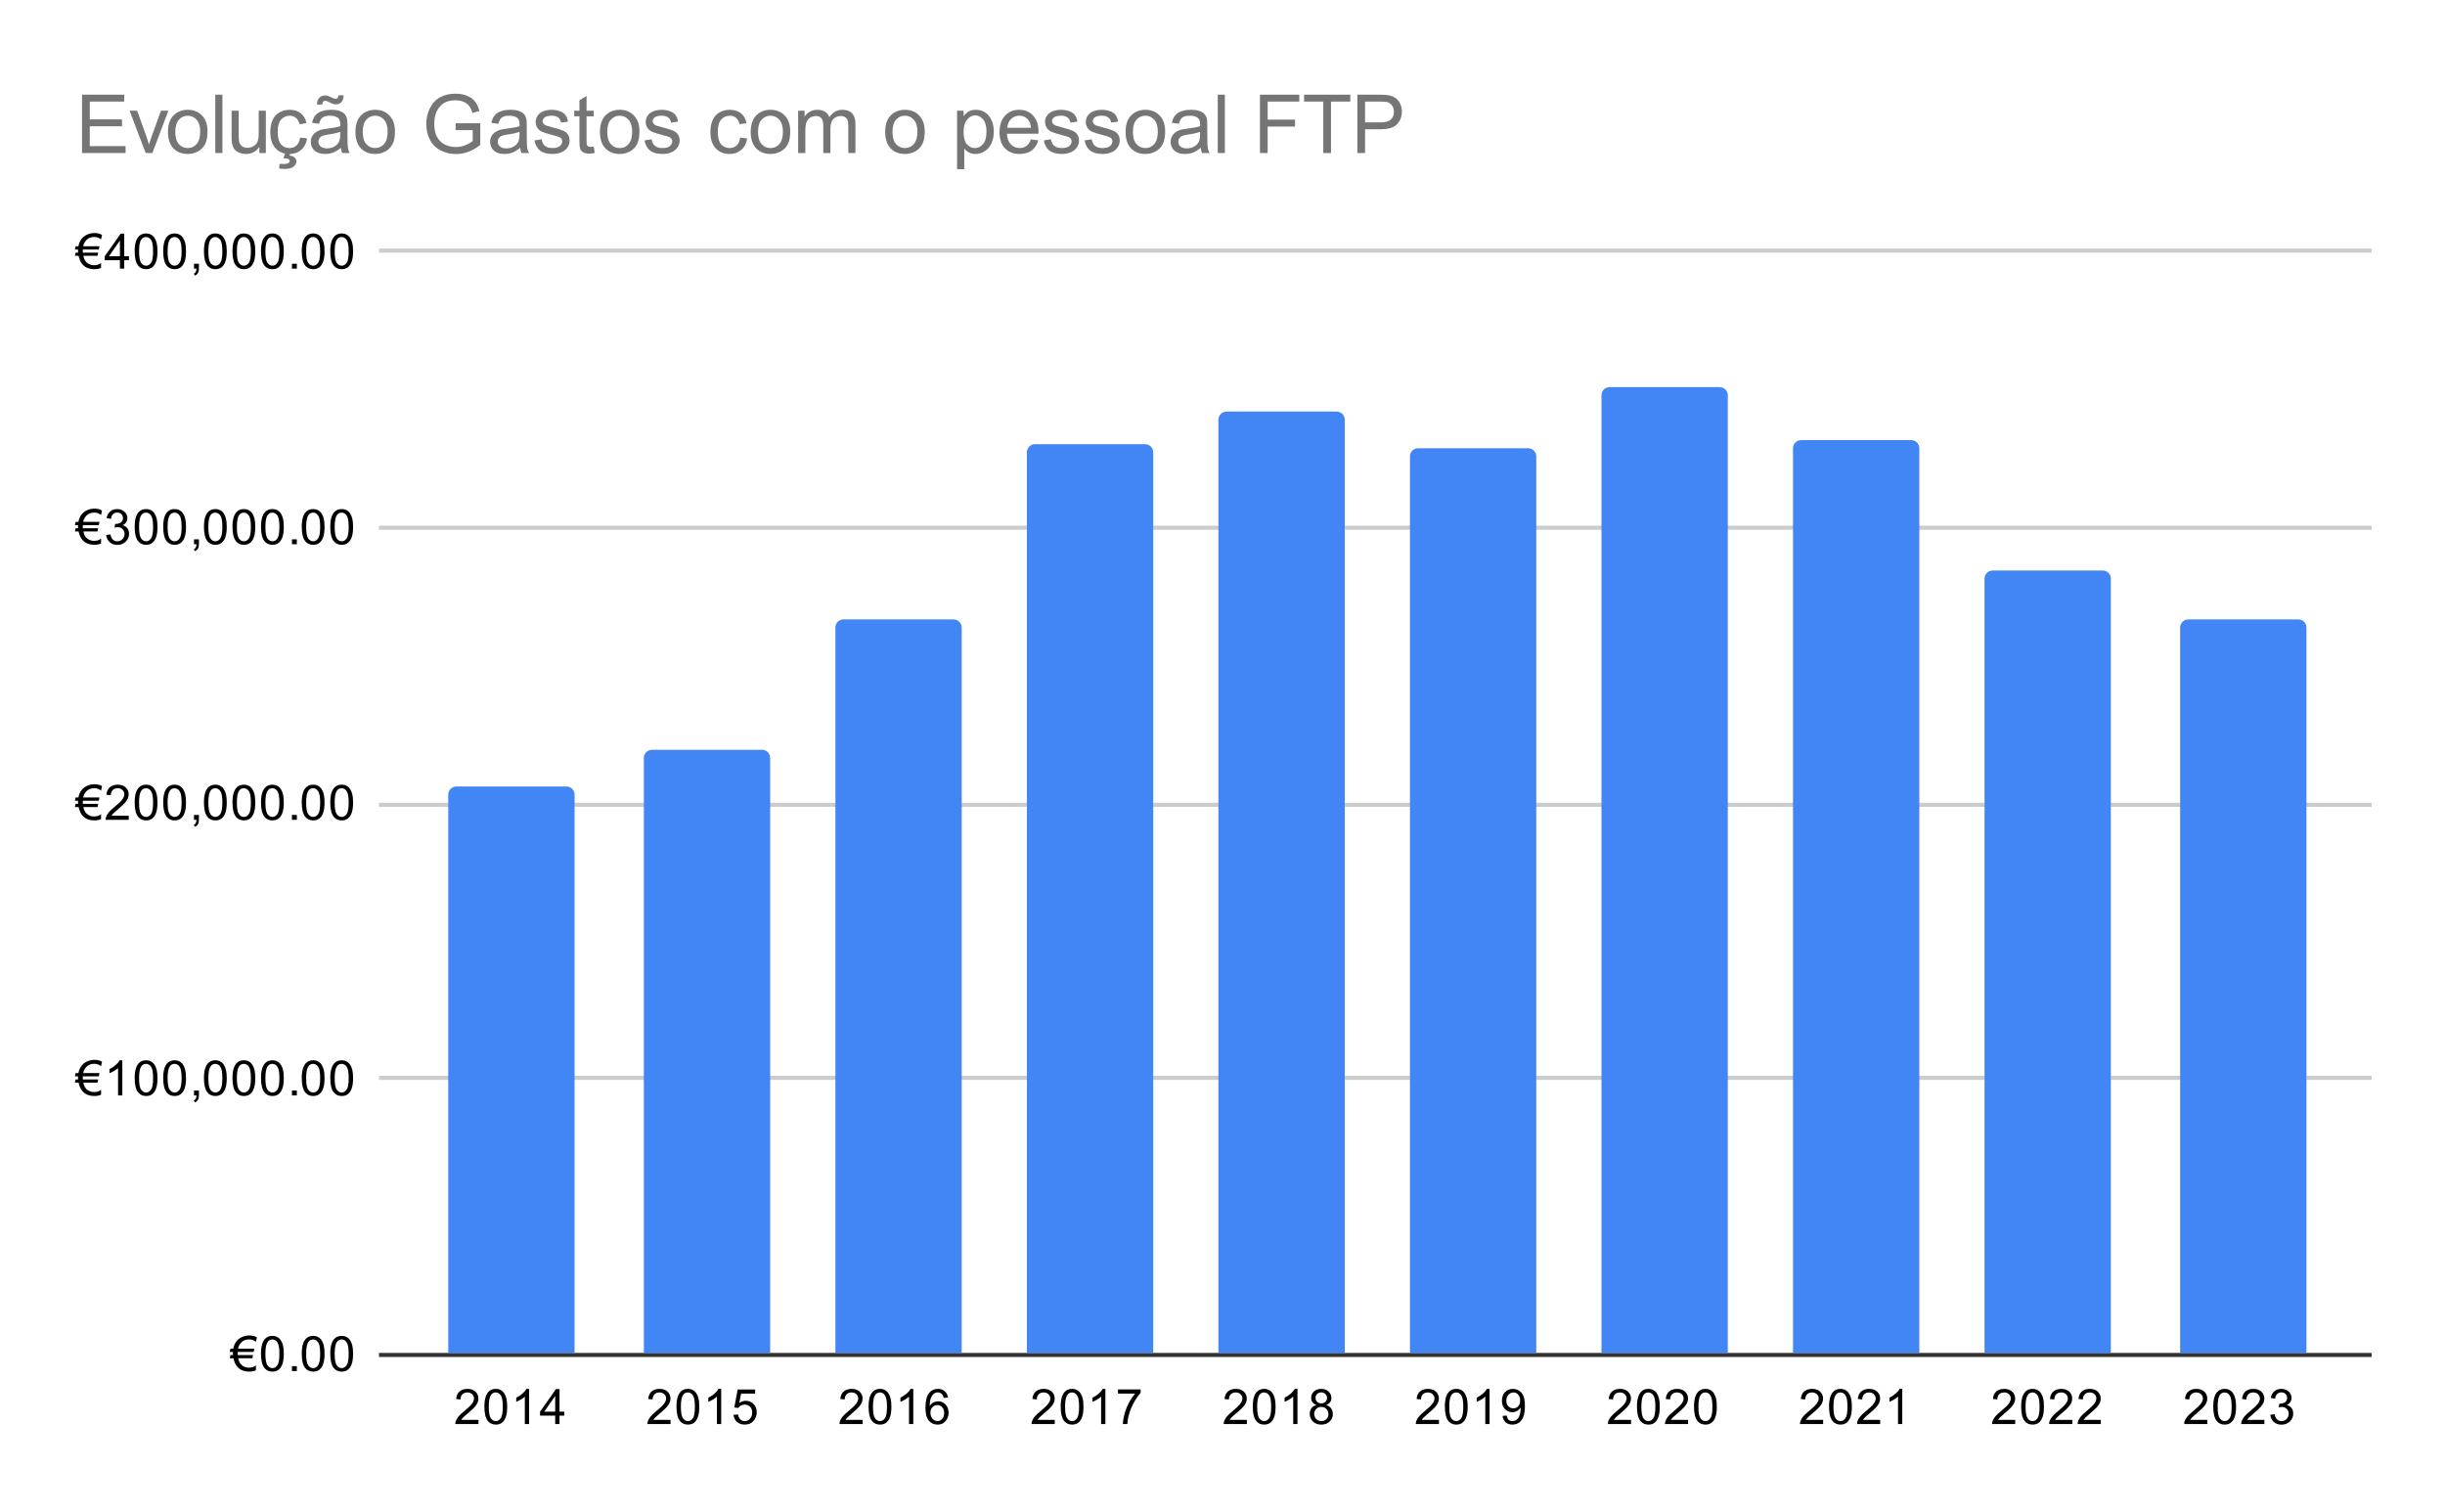 <svg version="1.1" viewBox="0.0 0.0 600.0 371.0" fill="none" stroke="none" stroke-linecap="square" stroke-miterlimit="10" width="600" height="371" xmlns:xlink="http://www.w3.org/1999/xlink" xmlns="http://www.w3.org/2000/svg"><path fill="#ffffff" d="M0 0L600.0 0L600.0 371.0L0 371.0L0 0Z" fill-rule="nonzero"/><path stroke="#333333" stroke-width="1.0" stroke-linecap="butt" d="M93.5 332.5L581.5 332.5" fill-rule="nonzero"/><path stroke="#cccccc" stroke-width="1.0" stroke-linecap="butt" d="M93.5 264.5L581.5 264.5" fill-rule="nonzero"/><path stroke="#cccccc" stroke-width="1.0" stroke-linecap="butt" d="M93.5 197.5L581.5 197.5" fill-rule="nonzero"/><path stroke="#cccccc" stroke-width="1.0" stroke-linecap="butt" d="M93.5 129.5L581.5 129.5" fill-rule="nonzero"/><path stroke="#cccccc" stroke-width="1.0" stroke-linecap="butt" d="M93.5 61.5L581.5 61.5" fill-rule="nonzero"/><clipPath id="id_0"><path d="M93.55 61.917L581.45 61.917L581.45 332.45L93.55 332.45L93.55 61.917Z" clip-rule="nonzero"/></clipPath><path stroke="#000000" stroke-width="2.0" stroke-linecap="butt" stroke-opacity="0.0" clip-path="url(#id_0)" d="M141.0 332.0L110.0 332.0L110.0 195.0C110.0 193.895 110.895 193.0 112.0 193.0L139.0 193.0C140.105 193.0 141.0 193.895 141.0 195.0Z" fill-rule="nonzero"/><path fill="#4285f4" clip-path="url(#id_0)" d="M141.0 332.0L110.0 332.0L110.0 195.0C110.0 193.895 110.895 193.0 112.0 193.0L139.0 193.0C140.105 193.0 141.0 193.895 141.0 195.0Z" fill-rule="nonzero"/><path stroke="#000000" stroke-width="2.0" stroke-linecap="butt" stroke-opacity="0.0" clip-path="url(#id_0)" d="M189.0 332.0L158.0 332.0L158.0 186.0C158.0 184.895 158.895 184.0 160.0 184.0L187.0 184.0C188.105 184.0 189.0 184.895 189.0 186.0Z" fill-rule="nonzero"/><path fill="#4285f4" clip-path="url(#id_0)" d="M189.0 332.0L158.0 332.0L158.0 186.0C158.0 184.895 158.895 184.0 160.0 184.0L187.0 184.0C188.105 184.0 189.0 184.895 189.0 186.0Z" fill-rule="nonzero"/><path stroke="#000000" stroke-width="2.0" stroke-linecap="butt" stroke-opacity="0.0" clip-path="url(#id_0)" d="M236.0 332.0L205.0 332.0L205.0 154.0C205.0 152.895 205.895 152.0 207.0 152.0L234.0 152.0C235.105 152.0 236.0 152.895 236.0 154.0Z" fill-rule="nonzero"/><path fill="#4285f4" clip-path="url(#id_0)" d="M236.0 332.0L205.0 332.0L205.0 154.0C205.0 152.895 205.895 152.0 207.0 152.0L234.0 152.0C235.105 152.0 236.0 152.895 236.0 154.0Z" fill-rule="nonzero"/><path stroke="#000000" stroke-width="2.0" stroke-linecap="butt" stroke-opacity="0.0" clip-path="url(#id_0)" d="M283.0 332.0L252.0 332.0L252.0 111.0C252.0 109.895 252.895 109.0 254.0 109.0L281.0 109.0C282.105 109.0 283.0 109.895 283.0 111.0Z" fill-rule="nonzero"/><path fill="#4285f4" clip-path="url(#id_0)" d="M283.0 332.0L252.0 332.0L252.0 111.0C252.0 109.895 252.895 109.0 254.0 109.0L281.0 109.0C282.105 109.0 283.0 109.895 283.0 111.0Z" fill-rule="nonzero"/><path stroke="#000000" stroke-width="2.0" stroke-linecap="butt" stroke-opacity="0.0" clip-path="url(#id_0)" d="M330.0 332.0L299.0 332.0L299.0 103.0C299.0 101.895 299.895 101.0 301.0 101.0L328.0 101.0C329.105 101.0 330.0 101.895 330.0 103.0Z" fill-rule="nonzero"/><path fill="#4285f4" clip-path="url(#id_0)" d="M330.0 332.0L299.0 332.0L299.0 103.0C299.0 101.895 299.895 101.0 301.0 101.0L328.0 101.0C329.105 101.0 330.0 101.895 330.0 103.0Z" fill-rule="nonzero"/><path stroke="#000000" stroke-width="2.0" stroke-linecap="butt" stroke-opacity="0.0" clip-path="url(#id_0)" d="M377.0 332.0L346.0 332.0L346.0 112.0C346.0 110.895 346.895 110.0 348.0 110.0L375.0 110.0C376.105 110.0 377.0 110.895 377.0 112.0Z" fill-rule="nonzero"/><path fill="#4285f4" clip-path="url(#id_0)" d="M377.0 332.0L346.0 332.0L346.0 112.0C346.0 110.895 346.895 110.0 348.0 110.0L375.0 110.0C376.105 110.0 377.0 110.895 377.0 112.0Z" fill-rule="nonzero"/><path stroke="#000000" stroke-width="2.0" stroke-linecap="butt" stroke-opacity="0.0" clip-path="url(#id_0)" d="M424.0 332.0L393.0 332.0L393.0 97.0C393.0 95.895 393.895 95.0 395.0 95.0L422.0 95.0C423.105 95.0 424.0 95.895 424.0 97.0Z" fill-rule="nonzero"/><path fill="#4285f4" clip-path="url(#id_0)" d="M424.0 332.0L393.0 332.0L393.0 97.0C393.0 95.895 393.895 95.0 395.0 95.0L422.0 95.0C423.105 95.0 424.0 95.895 424.0 97.0Z" fill-rule="nonzero"/><path stroke="#000000" stroke-width="2.0" stroke-linecap="butt" stroke-opacity="0.0" clip-path="url(#id_0)" d="M471.0 332.0L440.0 332.0L440.0 110.0C440.0 108.895 440.895 108.0 442.0 108.0L469.0 108.0C470.105 108.0 471.0 108.895 471.0 110.0Z" fill-rule="nonzero"/><path fill="#4285f4" clip-path="url(#id_0)" d="M471.0 332.0L440.0 332.0L440.0 110.0C440.0 108.895 440.895 108.0 442.0 108.0L469.0 108.0C470.105 108.0 471.0 108.895 471.0 110.0Z" fill-rule="nonzero"/><path stroke="#000000" stroke-width="2.0" stroke-linecap="butt" stroke-opacity="0.0" clip-path="url(#id_0)" d="M518.0 332.0L487.0 332.0L487.0 142.0C487.0 140.895 487.895 140.0 489.0 140.0L516.0 140.0C517.105 140.0 518.0 140.895 518.0 142.0Z" fill-rule="nonzero"/><path fill="#4285f4" clip-path="url(#id_0)" d="M518.0 332.0L487.0 332.0L487.0 142.0C487.0 140.895 487.895 140.0 489.0 140.0L516.0 140.0C517.105 140.0 518.0 140.895 518.0 142.0Z" fill-rule="nonzero"/><path stroke="#000000" stroke-width="2.0" stroke-linecap="butt" stroke-opacity="0.0" clip-path="url(#id_0)" d="M566.0 332.0L535.0 332.0L535.0 154.0C535.0 152.895 535.895 152.0 537.0 152.0L564.0 152.0C565.105 152.0 566.0 152.895 566.0 154.0Z" fill-rule="nonzero"/><path fill="#4285f4" clip-path="url(#id_0)" d="M566.0 332.0L535.0 332.0L535.0 154.0C535.0 152.895 535.895 152.0 537.0 152.0L564.0 152.0C565.105 152.0 566.0 152.895 566.0 154.0Z" fill-rule="nonzero"/><path fill="#000000" d="M61.175 328.684Q60.191 328.684 59.534 329.153Q59.128 329.434 58.8 329.95Q58.472 330.497 58.425 330.966L62.409 330.966L62.253 331.762L58.331 331.762Q58.316 331.872 58.316 331.997Q58.316 332.434 58.331 332.528L62.097 332.528L61.941 333.309L58.456 333.309Q58.691 334.653 59.628 335.216Q60.3 335.622 61.097 335.622Q62.191 335.622 62.8 335.044L62.8 336.262Q62.066 336.591 61.191 336.591Q58.534 336.591 57.612 334.387Q57.425 333.95 57.284 333.309L56.378 333.309L56.55 332.528L57.159 332.528Q57.144 332.278 57.144 331.997Q57.144 331.872 57.159 331.762L56.378 331.762L56.55 330.966L57.237 330.966Q57.597 329.059 59.128 328.231Q60.066 327.716 61.206 327.716Q62.3 327.716 63.034 328.184L62.8 329.278Q62.081 328.684 61.175 328.684ZM64.05 332.216Q64.05 330.684 64.362 329.762Q64.675 328.825 65.284 328.325Q65.909 327.825 66.847 327.825Q67.534 327.825 68.05 328.106Q68.581 328.387 68.925 328.919Q69.269 329.434 69.456 330.184Q69.644 330.934 69.644 332.216Q69.644 333.731 69.331 334.653Q69.034 335.575 68.409 336.091Q67.8 336.591 66.847 336.591Q65.612 336.591 64.894 335.7Q64.05 334.637 64.05 332.216ZM65.128 332.216Q65.128 334.325 65.628 335.028Q66.128 335.731 66.847 335.731Q67.581 335.731 68.066 335.028Q68.566 334.325 68.566 332.216Q68.566 330.091 68.066 329.403Q67.581 328.7 66.831 328.7Q66.112 328.7 65.675 329.309Q65.128 330.091 65.128 332.216ZM71.644 336.45L71.644 335.247L72.847 335.247L72.847 336.45L71.644 336.45ZM74.05 332.216Q74.05 330.684 74.362 329.762Q74.675 328.825 75.284 328.325Q75.909 327.825 76.847 327.825Q77.534 327.825 78.05 328.106Q78.581 328.387 78.925 328.919Q79.269 329.434 79.456 330.184Q79.644 330.934 79.644 332.216Q79.644 333.731 79.331 334.653Q79.034 335.575 78.409 336.091Q77.8 336.591 76.847 336.591Q75.612 336.591 74.894 335.7Q74.05 334.637 74.05 332.216ZM75.128 332.216Q75.128 334.325 75.628 335.028Q76.128 335.731 76.847 335.731Q77.581 335.731 78.066 335.028Q78.566 334.325 78.566 332.216Q78.566 330.091 78.066 329.403Q77.581 328.7 76.831 328.7Q76.112 328.7 75.675 329.309Q75.128 330.091 75.128 332.216ZM81.05 332.216Q81.05 330.684 81.362 329.762Q81.675 328.825 82.284 328.325Q82.909 327.825 83.847 327.825Q84.534 327.825 85.05 328.106Q85.581 328.387 85.925 328.919Q86.269 329.434 86.456 330.184Q86.644 330.934 86.644 332.216Q86.644 333.731 86.331 334.653Q86.034 335.575 85.409 336.091Q84.8 336.591 83.847 336.591Q82.612 336.591 81.894 335.7Q81.05 334.637 81.05 332.216ZM82.128 332.216Q82.128 334.325 82.628 335.028Q83.128 335.731 83.847 335.731Q84.581 335.731 85.066 335.028Q85.566 334.325 85.566 332.216Q85.566 330.091 85.066 329.403Q84.581 328.7 83.831 328.7Q83.112 328.7 82.675 329.309Q82.128 330.091 82.128 332.216Z" fill-rule="nonzero"/><path fill="#000000" d="M23.175 261.051Q22.191 261.051 21.534 261.52Q21.128 261.801 20.8 262.317Q20.472 262.864 20.425 263.332L24.409 263.332L24.253 264.129L20.331 264.129Q20.316 264.239 20.316 264.364Q20.316 264.801 20.331 264.895L24.097 264.895L23.941 265.676L20.456 265.676Q20.691 267.02 21.628 267.582Q22.3 267.989 23.097 267.989Q24.191 267.989 24.8 267.41L24.8 268.629Q24.066 268.957 23.191 268.957Q20.534 268.957 19.613 266.754Q19.425 266.317 19.284 265.676L18.378 265.676L18.55 264.895L19.159 264.895Q19.144 264.645 19.144 264.364Q19.144 264.239 19.159 264.129L18.378 264.129L18.55 263.332L19.238 263.332Q19.597 261.426 21.128 260.598Q22.066 260.082 23.206 260.082Q24.3 260.082 25.034 260.551L24.8 261.645Q24.081 261.051 23.175 261.051ZM30.019 268.817L28.972 268.817L28.972 262.098Q28.581 262.457 27.956 262.832Q27.347 263.192 26.863 263.364L26.863 262.348Q27.738 261.926 28.394 261.348Q29.066 260.754 29.347 260.192L30.019 260.192L30.019 268.817ZM33.05 264.582Q33.05 263.051 33.362 262.129Q33.675 261.192 34.284 260.692Q34.909 260.192 35.847 260.192Q36.534 260.192 37.05 260.473Q37.581 260.754 37.925 261.285Q38.269 261.801 38.456 262.551Q38.644 263.301 38.644 264.582Q38.644 266.098 38.331 267.02Q38.034 267.942 37.409 268.457Q36.8 268.957 35.847 268.957Q34.612 268.957 33.894 268.067Q33.05 267.004 33.05 264.582ZM34.128 264.582Q34.128 266.692 34.628 267.395Q35.128 268.098 35.847 268.098Q36.581 268.098 37.066 267.395Q37.566 266.692 37.566 264.582Q37.566 262.457 37.066 261.77Q36.581 261.067 35.831 261.067Q35.112 261.067 34.675 261.676Q34.128 262.457 34.128 264.582ZM40.05 264.582Q40.05 263.051 40.362 262.129Q40.675 261.192 41.284 260.692Q41.909 260.192 42.847 260.192Q43.534 260.192 44.05 260.473Q44.581 260.754 44.925 261.285Q45.269 261.801 45.456 262.551Q45.644 263.301 45.644 264.582Q45.644 266.098 45.331 267.02Q45.034 267.942 44.409 268.457Q43.8 268.957 42.847 268.957Q41.612 268.957 40.894 268.067Q40.05 267.004 40.05 264.582ZM41.128 264.582Q41.128 266.692 41.628 267.395Q42.128 268.098 42.847 268.098Q43.581 268.098 44.066 267.395Q44.566 266.692 44.566 264.582Q44.566 262.457 44.066 261.77Q43.581 261.067 42.831 261.067Q42.112 261.067 41.675 261.676Q41.128 262.457 41.128 264.582ZM47.612 268.817L47.612 267.614L48.816 267.614L48.816 268.817Q48.816 269.473 48.581 269.879Q48.347 270.301 47.847 270.52L47.55 270.067Q47.878 269.926 48.034 269.629Q48.191 269.348 48.222 268.817L47.612 268.817ZM50.05 264.582Q50.05 263.051 50.362 262.129Q50.675 261.192 51.284 260.692Q51.909 260.192 52.847 260.192Q53.534 260.192 54.05 260.473Q54.581 260.754 54.925 261.285Q55.269 261.801 55.456 262.551Q55.644 263.301 55.644 264.582Q55.644 266.098 55.331 267.02Q55.034 267.942 54.409 268.457Q53.8 268.957 52.847 268.957Q51.612 268.957 50.894 268.067Q50.05 267.004 50.05 264.582ZM51.128 264.582Q51.128 266.692 51.628 267.395Q52.128 268.098 52.847 268.098Q53.581 268.098 54.066 267.395Q54.566 266.692 54.566 264.582Q54.566 262.457 54.066 261.77Q53.581 261.067 52.831 261.067Q52.112 261.067 51.675 261.676Q51.128 262.457 51.128 264.582ZM57.05 264.582Q57.05 263.051 57.362 262.129Q57.675 261.192 58.284 260.692Q58.909 260.192 59.847 260.192Q60.534 260.192 61.05 260.473Q61.581 260.754 61.925 261.285Q62.269 261.801 62.456 262.551Q62.644 263.301 62.644 264.582Q62.644 266.098 62.331 267.02Q62.034 267.942 61.409 268.457Q60.8 268.957 59.847 268.957Q58.612 268.957 57.894 268.067Q57.05 267.004 57.05 264.582ZM58.128 264.582Q58.128 266.692 58.628 267.395Q59.128 268.098 59.847 268.098Q60.581 268.098 61.066 267.395Q61.566 266.692 61.566 264.582Q61.566 262.457 61.066 261.77Q60.581 261.067 59.831 261.067Q59.112 261.067 58.675 261.676Q58.128 262.457 58.128 264.582ZM64.05 264.582Q64.05 263.051 64.362 262.129Q64.675 261.192 65.284 260.692Q65.909 260.192 66.847 260.192Q67.534 260.192 68.05 260.473Q68.581 260.754 68.925 261.285Q69.269 261.801 69.456 262.551Q69.644 263.301 69.644 264.582Q69.644 266.098 69.331 267.02Q69.034 267.942 68.409 268.457Q67.8 268.957 66.847 268.957Q65.612 268.957 64.894 268.067Q64.05 267.004 64.05 264.582ZM65.128 264.582Q65.128 266.692 65.628 267.395Q66.128 268.098 66.847 268.098Q67.581 268.098 68.066 267.395Q68.566 266.692 68.566 264.582Q68.566 262.457 68.066 261.77Q67.581 261.067 66.831 261.067Q66.112 261.067 65.675 261.676Q65.128 262.457 65.128 264.582ZM71.644 268.817L71.644 267.614L72.847 267.614L72.847 268.817L71.644 268.817ZM74.05 264.582Q74.05 263.051 74.362 262.129Q74.675 261.192 75.284 260.692Q75.909 260.192 76.847 260.192Q77.534 260.192 78.05 260.473Q78.581 260.754 78.925 261.285Q79.269 261.801 79.456 262.551Q79.644 263.301 79.644 264.582Q79.644 266.098 79.331 267.02Q79.034 267.942 78.409 268.457Q77.8 268.957 76.847 268.957Q75.612 268.957 74.894 268.067Q74.05 267.004 74.05 264.582ZM75.128 264.582Q75.128 266.692 75.628 267.395Q76.128 268.098 76.847 268.098Q77.581 268.098 78.066 267.395Q78.566 266.692 78.566 264.582Q78.566 262.457 78.066 261.77Q77.581 261.067 76.831 261.067Q76.112 261.067 75.675 261.676Q75.128 262.457 75.128 264.582ZM81.05 264.582Q81.05 263.051 81.362 262.129Q81.675 261.192 82.284 260.692Q82.909 260.192 83.847 260.192Q84.534 260.192 85.05 260.473Q85.581 260.754 85.925 261.285Q86.269 261.801 86.456 262.551Q86.644 263.301 86.644 264.582Q86.644 266.098 86.331 267.02Q86.034 267.942 85.409 268.457Q84.8 268.957 83.847 268.957Q82.612 268.957 81.894 268.067Q81.05 267.004 81.05 264.582ZM82.128 264.582Q82.128 266.692 82.628 267.395Q83.128 268.098 83.847 268.098Q84.581 268.098 85.066 267.395Q85.566 266.692 85.566 264.582Q85.566 262.457 85.066 261.77Q84.581 261.067 83.831 261.067Q83.112 261.067 82.675 261.676Q82.128 262.457 82.128 264.582Z" fill-rule="nonzero"/><path fill="#000000" d="M23.175 193.418Q22.191 193.418 21.534 193.886Q21.128 194.168 20.8 194.683Q20.472 195.23 20.425 195.699L24.409 195.699L24.253 196.496L20.331 196.496Q20.316 196.605 20.316 196.73Q20.316 197.168 20.331 197.261L24.097 197.261L23.941 198.043L20.456 198.043Q20.691 199.386 21.628 199.949Q22.3 200.355 23.097 200.355Q24.191 200.355 24.8 199.777L24.8 200.996Q24.066 201.324 23.191 201.324Q20.534 201.324 19.613 199.121Q19.425 198.683 19.284 198.043L18.378 198.043L18.55 197.261L19.159 197.261Q19.144 197.011 19.144 196.73Q19.144 196.605 19.159 196.496L18.378 196.496L18.55 195.699L19.238 195.699Q19.597 193.793 21.128 192.965Q22.066 192.449 23.206 192.449Q24.3 192.449 25.034 192.918L24.8 194.011Q24.081 193.418 23.175 193.418ZM31.597 200.168L31.597 201.183L25.909 201.183Q25.909 200.808 26.034 200.449Q26.253 199.871 26.722 199.308Q27.206 198.746 28.113 198.011Q29.519 196.855 30.003 196.183Q30.503 195.511 30.503 194.918Q30.503 194.293 30.05 193.871Q29.597 193.433 28.878 193.433Q28.113 193.433 27.659 193.886Q27.206 194.34 27.191 195.152L26.113 195.043Q26.222 193.824 26.941 193.199Q27.675 192.558 28.909 192.558Q30.144 192.558 30.863 193.246Q31.581 193.933 31.581 194.949Q31.581 195.465 31.363 195.965Q31.159 196.449 30.659 197.011Q30.175 197.558 29.05 198.511Q28.097 199.308 27.816 199.605Q27.55 199.886 27.378 200.168L31.597 200.168ZM33.05 196.949Q33.05 195.418 33.362 194.496Q33.675 193.558 34.284 193.058Q34.909 192.558 35.847 192.558Q36.534 192.558 37.05 192.84Q37.581 193.121 37.925 193.652Q38.269 194.168 38.456 194.918Q38.644 195.668 38.644 196.949Q38.644 198.465 38.331 199.386Q38.034 200.308 37.409 200.824Q36.8 201.324 35.847 201.324Q34.612 201.324 33.894 200.433Q33.05 199.371 33.05 196.949ZM34.128 196.949Q34.128 199.058 34.628 199.761Q35.128 200.465 35.847 200.465Q36.581 200.465 37.066 199.761Q37.566 199.058 37.566 196.949Q37.566 194.824 37.066 194.136Q36.581 193.433 35.831 193.433Q35.112 193.433 34.675 194.043Q34.128 194.824 34.128 196.949ZM40.05 196.949Q40.05 195.418 40.362 194.496Q40.675 193.558 41.284 193.058Q41.909 192.558 42.847 192.558Q43.534 192.558 44.05 192.84Q44.581 193.121 44.925 193.652Q45.269 194.168 45.456 194.918Q45.644 195.668 45.644 196.949Q45.644 198.465 45.331 199.386Q45.034 200.308 44.409 200.824Q43.8 201.324 42.847 201.324Q41.612 201.324 40.894 200.433Q40.05 199.371 40.05 196.949ZM41.128 196.949Q41.128 199.058 41.628 199.761Q42.128 200.465 42.847 200.465Q43.581 200.465 44.066 199.761Q44.566 199.058 44.566 196.949Q44.566 194.824 44.066 194.136Q43.581 193.433 42.831 193.433Q42.112 193.433 41.675 194.043Q41.128 194.824 41.128 196.949ZM47.612 201.183L47.612 199.98L48.816 199.98L48.816 201.183Q48.816 201.84 48.581 202.246Q48.347 202.668 47.847 202.886L47.55 202.433Q47.878 202.293 48.034 201.996Q48.191 201.715 48.222 201.183L47.612 201.183ZM50.05 196.949Q50.05 195.418 50.362 194.496Q50.675 193.558 51.284 193.058Q51.909 192.558 52.847 192.558Q53.534 192.558 54.05 192.84Q54.581 193.121 54.925 193.652Q55.269 194.168 55.456 194.918Q55.644 195.668 55.644 196.949Q55.644 198.465 55.331 199.386Q55.034 200.308 54.409 200.824Q53.8 201.324 52.847 201.324Q51.612 201.324 50.894 200.433Q50.05 199.371 50.05 196.949ZM51.128 196.949Q51.128 199.058 51.628 199.761Q52.128 200.465 52.847 200.465Q53.581 200.465 54.066 199.761Q54.566 199.058 54.566 196.949Q54.566 194.824 54.066 194.136Q53.581 193.433 52.831 193.433Q52.112 193.433 51.675 194.043Q51.128 194.824 51.128 196.949ZM57.05 196.949Q57.05 195.418 57.362 194.496Q57.675 193.558 58.284 193.058Q58.909 192.558 59.847 192.558Q60.534 192.558 61.05 192.84Q61.581 193.121 61.925 193.652Q62.269 194.168 62.456 194.918Q62.644 195.668 62.644 196.949Q62.644 198.465 62.331 199.386Q62.034 200.308 61.409 200.824Q60.8 201.324 59.847 201.324Q58.612 201.324 57.894 200.433Q57.05 199.371 57.05 196.949ZM58.128 196.949Q58.128 199.058 58.628 199.761Q59.128 200.465 59.847 200.465Q60.581 200.465 61.066 199.761Q61.566 199.058 61.566 196.949Q61.566 194.824 61.066 194.136Q60.581 193.433 59.831 193.433Q59.112 193.433 58.675 194.043Q58.128 194.824 58.128 196.949ZM64.05 196.949Q64.05 195.418 64.362 194.496Q64.675 193.558 65.284 193.058Q65.909 192.558 66.847 192.558Q67.534 192.558 68.05 192.84Q68.581 193.121 68.925 193.652Q69.269 194.168 69.456 194.918Q69.644 195.668 69.644 196.949Q69.644 198.465 69.331 199.386Q69.034 200.308 68.409 200.824Q67.8 201.324 66.847 201.324Q65.612 201.324 64.894 200.433Q64.05 199.371 64.05 196.949ZM65.128 196.949Q65.128 199.058 65.628 199.761Q66.128 200.465 66.847 200.465Q67.581 200.465 68.066 199.761Q68.566 199.058 68.566 196.949Q68.566 194.824 68.066 194.136Q67.581 193.433 66.831 193.433Q66.112 193.433 65.675 194.043Q65.128 194.824 65.128 196.949ZM71.644 201.183L71.644 199.98L72.847 199.98L72.847 201.183L71.644 201.183ZM74.05 196.949Q74.05 195.418 74.362 194.496Q74.675 193.558 75.284 193.058Q75.909 192.558 76.847 192.558Q77.534 192.558 78.05 192.84Q78.581 193.121 78.925 193.652Q79.269 194.168 79.456 194.918Q79.644 195.668 79.644 196.949Q79.644 198.465 79.331 199.386Q79.034 200.308 78.409 200.824Q77.8 201.324 76.847 201.324Q75.612 201.324 74.894 200.433Q74.05 199.371 74.05 196.949ZM75.128 196.949Q75.128 199.058 75.628 199.761Q76.128 200.465 76.847 200.465Q77.581 200.465 78.066 199.761Q78.566 199.058 78.566 196.949Q78.566 194.824 78.066 194.136Q77.581 193.433 76.831 193.433Q76.112 193.433 75.675 194.043Q75.128 194.824 75.128 196.949ZM81.05 196.949Q81.05 195.418 81.362 194.496Q81.675 193.558 82.284 193.058Q82.909 192.558 83.847 192.558Q84.534 192.558 85.05 192.84Q85.581 193.121 85.925 193.652Q86.269 194.168 86.456 194.918Q86.644 195.668 86.644 196.949Q86.644 198.465 86.331 199.386Q86.034 200.308 85.409 200.824Q84.8 201.324 83.847 201.324Q82.612 201.324 81.894 200.433Q81.05 199.371 81.05 196.949ZM82.128 196.949Q82.128 199.058 82.628 199.761Q83.128 200.465 83.847 200.465Q84.581 200.465 85.066 199.761Q85.566 199.058 85.566 196.949Q85.566 194.824 85.066 194.136Q84.581 193.433 83.831 193.433Q83.112 193.433 82.675 194.043Q82.128 194.824 82.128 196.949Z" fill-rule="nonzero"/><path fill="#000000" d="M23.175 125.784Q22.191 125.784 21.534 126.253Q21.128 126.534 20.8 127.05Q20.472 127.597 20.425 128.066L24.409 128.066L24.253 128.863L20.331 128.863Q20.316 128.972 20.316 129.097Q20.316 129.534 20.331 129.628L24.097 129.628L23.941 130.409L20.456 130.409Q20.691 131.753 21.628 132.316Q22.3 132.722 23.097 132.722Q24.191 132.722 24.8 132.144L24.8 133.363Q24.066 133.691 23.191 133.691Q20.534 133.691 19.613 131.488Q19.425 131.05 19.284 130.409L18.378 130.409L18.55 129.628L19.159 129.628Q19.144 129.378 19.144 129.097Q19.144 128.972 19.159 128.863L18.378 128.863L18.55 128.066L19.238 128.066Q19.597 126.159 21.128 125.331Q22.066 124.816 23.206 124.816Q24.3 124.816 25.034 125.284L24.8 126.378Q24.081 125.784 23.175 125.784ZM26.05 131.284L27.113 131.144Q27.284 132.034 27.722 132.441Q28.159 132.831 28.784 132.831Q29.534 132.831 30.05 132.316Q30.566 131.8 30.566 131.034Q30.566 130.316 30.081 129.847Q29.613 129.363 28.878 129.363Q28.581 129.363 28.128 129.488L28.253 128.55Q28.363 128.566 28.425 128.566Q29.097 128.566 29.628 128.222Q30.175 127.862 30.175 127.128Q30.175 126.55 29.784 126.175Q29.394 125.784 28.769 125.784Q28.159 125.784 27.738 126.175Q27.331 126.566 27.222 127.331L26.159 127.144Q26.347 126.097 27.034 125.519Q27.722 124.925 28.738 124.925Q29.441 124.925 30.034 125.237Q30.628 125.534 30.941 126.05Q31.253 126.566 31.253 127.159Q31.253 127.706 30.956 128.175Q30.659 128.628 30.081 128.894Q30.831 129.066 31.253 129.628Q31.675 130.175 31.675 131.019Q31.675 132.144 30.847 132.925Q30.034 133.706 28.784 133.706Q27.659 133.706 26.909 133.034Q26.159 132.347 26.05 131.284ZM33.05 129.316Q33.05 127.784 33.362 126.862Q33.675 125.925 34.284 125.425Q34.909 124.925 35.847 124.925Q36.534 124.925 37.05 125.206Q37.581 125.487 37.925 126.019Q38.269 126.534 38.456 127.284Q38.644 128.034 38.644 129.316Q38.644 130.831 38.331 131.753Q38.034 132.675 37.409 133.191Q36.8 133.691 35.847 133.691Q34.612 133.691 33.894 132.8Q33.05 131.738 33.05 129.316ZM34.128 129.316Q34.128 131.425 34.628 132.128Q35.128 132.831 35.847 132.831Q36.581 132.831 37.066 132.128Q37.566 131.425 37.566 129.316Q37.566 127.191 37.066 126.503Q36.581 125.8 35.831 125.8Q35.112 125.8 34.675 126.409Q34.128 127.191 34.128 129.316ZM40.05 129.316Q40.05 127.784 40.362 126.862Q40.675 125.925 41.284 125.425Q41.909 124.925 42.847 124.925Q43.534 124.925 44.05 125.206Q44.581 125.487 44.925 126.019Q45.269 126.534 45.456 127.284Q45.644 128.034 45.644 129.316Q45.644 130.831 45.331 131.753Q45.034 132.675 44.409 133.191Q43.8 133.691 42.847 133.691Q41.612 133.691 40.894 132.8Q40.05 131.738 40.05 129.316ZM41.128 129.316Q41.128 131.425 41.628 132.128Q42.128 132.831 42.847 132.831Q43.581 132.831 44.066 132.128Q44.566 131.425 44.566 129.316Q44.566 127.191 44.066 126.503Q43.581 125.8 42.831 125.8Q42.112 125.8 41.675 126.409Q41.128 127.191 41.128 129.316ZM47.612 133.55L47.612 132.347L48.816 132.347L48.816 133.55Q48.816 134.206 48.581 134.613Q48.347 135.034 47.847 135.253L47.55 134.8Q47.878 134.659 48.034 134.363Q48.191 134.081 48.222 133.55L47.612 133.55ZM50.05 129.316Q50.05 127.784 50.362 126.862Q50.675 125.925 51.284 125.425Q51.909 124.925 52.847 124.925Q53.534 124.925 54.05 125.206Q54.581 125.487 54.925 126.019Q55.269 126.534 55.456 127.284Q55.644 128.034 55.644 129.316Q55.644 130.831 55.331 131.753Q55.034 132.675 54.409 133.191Q53.8 133.691 52.847 133.691Q51.612 133.691 50.894 132.8Q50.05 131.738 50.05 129.316ZM51.128 129.316Q51.128 131.425 51.628 132.128Q52.128 132.831 52.847 132.831Q53.581 132.831 54.066 132.128Q54.566 131.425 54.566 129.316Q54.566 127.191 54.066 126.503Q53.581 125.8 52.831 125.8Q52.112 125.8 51.675 126.409Q51.128 127.191 51.128 129.316ZM57.05 129.316Q57.05 127.784 57.362 126.862Q57.675 125.925 58.284 125.425Q58.909 124.925 59.847 124.925Q60.534 124.925 61.05 125.206Q61.581 125.487 61.925 126.019Q62.269 126.534 62.456 127.284Q62.644 128.034 62.644 129.316Q62.644 130.831 62.331 131.753Q62.034 132.675 61.409 133.191Q60.8 133.691 59.847 133.691Q58.612 133.691 57.894 132.8Q57.05 131.738 57.05 129.316ZM58.128 129.316Q58.128 131.425 58.628 132.128Q59.128 132.831 59.847 132.831Q60.581 132.831 61.066 132.128Q61.566 131.425 61.566 129.316Q61.566 127.191 61.066 126.503Q60.581 125.8 59.831 125.8Q59.112 125.8 58.675 126.409Q58.128 127.191 58.128 129.316ZM64.05 129.316Q64.05 127.784 64.362 126.862Q64.675 125.925 65.284 125.425Q65.909 124.925 66.847 124.925Q67.534 124.925 68.05 125.206Q68.581 125.487 68.925 126.019Q69.269 126.534 69.456 127.284Q69.644 128.034 69.644 129.316Q69.644 130.831 69.331 131.753Q69.034 132.675 68.409 133.191Q67.8 133.691 66.847 133.691Q65.612 133.691 64.894 132.8Q64.05 131.738 64.05 129.316ZM65.128 129.316Q65.128 131.425 65.628 132.128Q66.128 132.831 66.847 132.831Q67.581 132.831 68.066 132.128Q68.566 131.425 68.566 129.316Q68.566 127.191 68.066 126.503Q67.581 125.8 66.831 125.8Q66.112 125.8 65.675 126.409Q65.128 127.191 65.128 129.316ZM71.644 133.55L71.644 132.347L72.847 132.347L72.847 133.55L71.644 133.55ZM74.05 129.316Q74.05 127.784 74.362 126.862Q74.675 125.925 75.284 125.425Q75.909 124.925 76.847 124.925Q77.534 124.925 78.05 125.206Q78.581 125.487 78.925 126.019Q79.269 126.534 79.456 127.284Q79.644 128.034 79.644 129.316Q79.644 130.831 79.331 131.753Q79.034 132.675 78.409 133.191Q77.8 133.691 76.847 133.691Q75.612 133.691 74.894 132.8Q74.05 131.738 74.05 129.316ZM75.128 129.316Q75.128 131.425 75.628 132.128Q76.128 132.831 76.847 132.831Q77.581 132.831 78.066 132.128Q78.566 131.425 78.566 129.316Q78.566 127.191 78.066 126.503Q77.581 125.8 76.831 125.8Q76.112 125.8 75.675 126.409Q75.128 127.191 75.128 129.316ZM81.05 129.316Q81.05 127.784 81.362 126.862Q81.675 125.925 82.284 125.425Q82.909 124.925 83.847 124.925Q84.534 124.925 85.05 125.206Q85.581 125.487 85.925 126.019Q86.269 126.534 86.456 127.284Q86.644 128.034 86.644 129.316Q86.644 130.831 86.331 131.753Q86.034 132.675 85.409 133.191Q84.8 133.691 83.847 133.691Q82.612 133.691 81.894 132.8Q81.05 131.738 81.05 129.316ZM82.128 129.316Q82.128 131.425 82.628 132.128Q83.128 132.831 83.847 132.831Q84.581 132.831 85.066 132.128Q85.566 131.425 85.566 129.316Q85.566 127.191 85.066 126.503Q84.581 125.8 83.831 125.8Q83.112 125.8 82.675 126.409Q82.128 127.191 82.128 129.316Z" fill-rule="nonzero"/><path fill="#000000" d="M23.175 58.151Q22.191 58.151 21.534 58.62Q21.128 58.901 20.8 59.417Q20.472 59.964 20.425 60.432L24.409 60.432L24.253 61.229L20.331 61.229Q20.316 61.339 20.316 61.464Q20.316 61.901 20.331 61.995L24.097 61.995L23.941 62.776L20.456 62.776Q20.691 64.12 21.628 64.682Q22.3 65.089 23.097 65.089Q24.191 65.089 24.8 64.51L24.8 65.729Q24.066 66.057 23.191 66.057Q20.534 66.057 19.613 63.854Q19.425 63.417 19.284 62.776L18.378 62.776L18.55 61.995L19.159 61.995Q19.144 61.745 19.144 61.464Q19.144 61.339 19.159 61.229L18.378 61.229L18.55 60.432L19.238 60.432Q19.597 58.526 21.128 57.698Q22.066 57.182 23.206 57.182Q24.3 57.182 25.034 57.651L24.8 58.745Q24.081 58.151 23.175 58.151ZM29.425 65.917L29.425 63.854L25.706 63.854L25.706 62.885L29.628 57.323L30.488 57.323L30.488 62.885L31.644 62.885L31.644 63.854L30.488 63.854L30.488 65.917L29.425 65.917ZM29.425 62.885L29.425 59.026L26.738 62.885L29.425 62.885ZM33.05 61.682Q33.05 60.151 33.362 59.229Q33.675 58.292 34.284 57.792Q34.909 57.292 35.847 57.292Q36.534 57.292 37.05 57.573Q37.581 57.854 37.925 58.385Q38.269 58.901 38.456 59.651Q38.644 60.401 38.644 61.682Q38.644 63.198 38.331 64.12Q38.034 65.042 37.409 65.557Q36.8 66.057 35.847 66.057Q34.612 66.057 33.894 65.167Q33.05 64.104 33.05 61.682ZM34.128 61.682Q34.128 63.792 34.628 64.495Q35.128 65.198 35.847 65.198Q36.581 65.198 37.066 64.495Q37.566 63.792 37.566 61.682Q37.566 59.557 37.066 58.87Q36.581 58.167 35.831 58.167Q35.112 58.167 34.675 58.776Q34.128 59.557 34.128 61.682ZM40.05 61.682Q40.05 60.151 40.362 59.229Q40.675 58.292 41.284 57.792Q41.909 57.292 42.847 57.292Q43.534 57.292 44.05 57.573Q44.581 57.854 44.925 58.385Q45.269 58.901 45.456 59.651Q45.644 60.401 45.644 61.682Q45.644 63.198 45.331 64.12Q45.034 65.042 44.409 65.557Q43.8 66.057 42.847 66.057Q41.612 66.057 40.894 65.167Q40.05 64.104 40.05 61.682ZM41.128 61.682Q41.128 63.792 41.628 64.495Q42.128 65.198 42.847 65.198Q43.581 65.198 44.066 64.495Q44.566 63.792 44.566 61.682Q44.566 59.557 44.066 58.87Q43.581 58.167 42.831 58.167Q42.112 58.167 41.675 58.776Q41.128 59.557 41.128 61.682ZM47.612 65.917L47.612 64.714L48.816 64.714L48.816 65.917Q48.816 66.573 48.581 66.979Q48.347 67.401 47.847 67.62L47.55 67.167Q47.878 67.026 48.034 66.729Q48.191 66.448 48.222 65.917L47.612 65.917ZM50.05 61.682Q50.05 60.151 50.362 59.229Q50.675 58.292 51.284 57.792Q51.909 57.292 52.847 57.292Q53.534 57.292 54.05 57.573Q54.581 57.854 54.925 58.385Q55.269 58.901 55.456 59.651Q55.644 60.401 55.644 61.682Q55.644 63.198 55.331 64.12Q55.034 65.042 54.409 65.557Q53.8 66.057 52.847 66.057Q51.612 66.057 50.894 65.167Q50.05 64.104 50.05 61.682ZM51.128 61.682Q51.128 63.792 51.628 64.495Q52.128 65.198 52.847 65.198Q53.581 65.198 54.066 64.495Q54.566 63.792 54.566 61.682Q54.566 59.557 54.066 58.87Q53.581 58.167 52.831 58.167Q52.112 58.167 51.675 58.776Q51.128 59.557 51.128 61.682ZM57.05 61.682Q57.05 60.151 57.362 59.229Q57.675 58.292 58.284 57.792Q58.909 57.292 59.847 57.292Q60.534 57.292 61.05 57.573Q61.581 57.854 61.925 58.385Q62.269 58.901 62.456 59.651Q62.644 60.401 62.644 61.682Q62.644 63.198 62.331 64.12Q62.034 65.042 61.409 65.557Q60.8 66.057 59.847 66.057Q58.612 66.057 57.894 65.167Q57.05 64.104 57.05 61.682ZM58.128 61.682Q58.128 63.792 58.628 64.495Q59.128 65.198 59.847 65.198Q60.581 65.198 61.066 64.495Q61.566 63.792 61.566 61.682Q61.566 59.557 61.066 58.87Q60.581 58.167 59.831 58.167Q59.112 58.167 58.675 58.776Q58.128 59.557 58.128 61.682ZM64.05 61.682Q64.05 60.151 64.362 59.229Q64.675 58.292 65.284 57.792Q65.909 57.292 66.847 57.292Q67.534 57.292 68.05 57.573Q68.581 57.854 68.925 58.385Q69.269 58.901 69.456 59.651Q69.644 60.401 69.644 61.682Q69.644 63.198 69.331 64.12Q69.034 65.042 68.409 65.557Q67.8 66.057 66.847 66.057Q65.612 66.057 64.894 65.167Q64.05 64.104 64.05 61.682ZM65.128 61.682Q65.128 63.792 65.628 64.495Q66.128 65.198 66.847 65.198Q67.581 65.198 68.066 64.495Q68.566 63.792 68.566 61.682Q68.566 59.557 68.066 58.87Q67.581 58.167 66.831 58.167Q66.112 58.167 65.675 58.776Q65.128 59.557 65.128 61.682ZM71.644 65.917L71.644 64.714L72.847 64.714L72.847 65.917L71.644 65.917ZM74.05 61.682Q74.05 60.151 74.362 59.229Q74.675 58.292 75.284 57.792Q75.909 57.292 76.847 57.292Q77.534 57.292 78.05 57.573Q78.581 57.854 78.925 58.385Q79.269 58.901 79.456 59.651Q79.644 60.401 79.644 61.682Q79.644 63.198 79.331 64.12Q79.034 65.042 78.409 65.557Q77.8 66.057 76.847 66.057Q75.612 66.057 74.894 65.167Q74.05 64.104 74.05 61.682ZM75.128 61.682Q75.128 63.792 75.628 64.495Q76.128 65.198 76.847 65.198Q77.581 65.198 78.066 64.495Q78.566 63.792 78.566 61.682Q78.566 59.557 78.066 58.87Q77.581 58.167 76.831 58.167Q76.112 58.167 75.675 58.776Q75.128 59.557 75.128 61.682ZM81.05 61.682Q81.05 60.151 81.362 59.229Q81.675 58.292 82.284 57.792Q82.909 57.292 83.847 57.292Q84.534 57.292 85.05 57.573Q85.581 57.854 85.925 58.385Q86.269 58.901 86.456 59.651Q86.644 60.401 86.644 61.682Q86.644 63.198 86.331 64.12Q86.034 65.042 85.409 65.557Q84.8 66.057 83.847 66.057Q82.612 66.057 81.894 65.167Q81.05 64.104 81.05 61.682ZM82.128 61.682Q82.128 63.792 82.628 64.495Q83.128 65.198 83.847 65.198Q84.581 65.198 85.066 64.495Q85.566 63.792 85.566 61.682Q85.566 59.557 85.066 58.87Q84.581 58.167 83.831 58.167Q83.112 58.167 82.675 58.776Q82.128 59.557 82.128 61.682Z" fill-rule="nonzero"/><path fill="#000000" d="M117.416 348.434L117.416 349.45L111.729 349.45Q111.729 349.075 111.854 348.716Q112.073 348.137 112.541 347.575Q113.026 347.012 113.932 346.278Q115.338 345.122 115.823 344.45Q116.323 343.778 116.323 343.184Q116.323 342.559 115.87 342.137Q115.416 341.7 114.698 341.7Q113.932 341.7 113.479 342.153Q113.026 342.606 113.01 343.419L111.932 343.309Q112.041 342.091 112.76 341.466Q113.495 340.825 114.729 340.825Q115.963 340.825 116.682 341.512Q117.401 342.2 117.401 343.216Q117.401 343.731 117.182 344.231Q116.979 344.716 116.479 345.278Q115.995 345.825 114.87 346.778Q113.916 347.575 113.635 347.872Q113.37 348.153 113.198 348.434L117.416 348.434ZM118.87 345.216Q118.87 343.684 119.182 342.762Q119.495 341.825 120.104 341.325Q120.729 340.825 121.666 340.825Q122.354 340.825 122.87 341.106Q123.401 341.387 123.745 341.919Q124.088 342.434 124.276 343.184Q124.463 343.934 124.463 345.216Q124.463 346.731 124.151 347.653Q123.854 348.575 123.229 349.091Q122.62 349.591 121.666 349.591Q120.432 349.591 119.713 348.7Q118.87 347.637 118.87 345.216ZM119.948 345.216Q119.948 347.325 120.448 348.028Q120.948 348.731 121.666 348.731Q122.401 348.731 122.885 348.028Q123.385 347.325 123.385 345.216Q123.385 343.091 122.885 342.403Q122.401 341.7 121.651 341.7Q120.932 341.7 120.495 342.309Q119.948 343.091 119.948 345.216ZM129.838 349.45L128.791 349.45L128.791 342.731Q128.401 343.091 127.776 343.466Q127.166 343.825 126.682 343.997L126.682 342.981Q127.557 342.559 128.213 341.981Q128.885 341.387 129.166 340.825L129.838 340.825L129.838 349.45ZM136.245 349.45L136.245 347.387L132.526 347.387L132.526 346.419L136.448 340.856L137.307 340.856L137.307 346.419L138.463 346.419L138.463 347.387L137.307 347.387L137.307 349.45L136.245 349.45ZM136.245 346.419L136.245 342.559L133.557 346.419L136.245 346.419Z" fill-rule="nonzero"/><path fill="#000000" d="M164.557 348.434L164.557 349.45L158.869 349.45Q158.869 349.075 158.994 348.716Q159.213 348.137 159.682 347.575Q160.166 347.012 161.072 346.278Q162.478 345.122 162.963 344.45Q163.463 343.778 163.463 343.184Q163.463 342.559 163.01 342.137Q162.557 341.7 161.838 341.7Q161.072 341.7 160.619 342.153Q160.166 342.606 160.15 343.419L159.072 343.309Q159.182 342.091 159.9 341.466Q160.635 340.825 161.869 340.825Q163.103 340.825 163.822 341.512Q164.541 342.2 164.541 343.216Q164.541 343.731 164.322 344.231Q164.119 344.716 163.619 345.278Q163.135 345.825 162.01 346.778Q161.057 347.575 160.775 347.872Q160.51 348.153 160.338 348.434L164.557 348.434ZM166.01 345.216Q166.01 343.684 166.322 342.762Q166.635 341.825 167.244 341.325Q167.869 340.825 168.807 340.825Q169.494 340.825 170.01 341.106Q170.541 341.387 170.885 341.919Q171.228 342.434 171.416 343.184Q171.603 343.934 171.603 345.216Q171.603 346.731 171.291 347.653Q170.994 348.575 170.369 349.091Q169.76 349.591 168.807 349.591Q167.572 349.591 166.853 348.7Q166.01 347.637 166.01 345.216ZM167.088 345.216Q167.088 347.325 167.588 348.028Q168.088 348.731 168.807 348.731Q169.541 348.731 170.025 348.028Q170.525 347.325 170.525 345.216Q170.525 343.091 170.025 342.403Q169.541 341.7 168.791 341.7Q168.072 341.7 167.635 342.309Q167.088 343.091 167.088 345.216ZM176.978 349.45L175.932 349.45L175.932 342.731Q175.541 343.091 174.916 343.466Q174.307 343.825 173.822 343.997L173.822 342.981Q174.697 342.559 175.353 341.981Q176.025 341.387 176.307 340.825L176.978 340.825L176.978 349.45ZM180.01 347.2L181.119 347.106Q181.244 347.919 181.682 348.325Q182.135 348.731 182.775 348.731Q183.525 348.731 184.057 348.153Q184.588 347.575 184.588 346.637Q184.588 345.731 184.072 345.216Q183.572 344.684 182.744 344.684Q182.244 344.684 181.822 344.919Q181.416 345.153 181.182 345.512L180.197 345.387L181.025 340.981L185.307 340.981L185.307 341.981L181.869 341.981L181.416 344.294Q182.182 343.747 183.025 343.747Q184.15 343.747 184.916 344.528Q185.697 345.309 185.697 346.544Q185.697 347.7 185.025 348.559Q184.197 349.591 182.775 349.591Q181.603 349.591 180.853 348.934Q180.119 348.278 180.01 347.2Z" fill-rule="nonzero"/><path fill="#000000" d="M211.697 348.434L211.697 349.45L206.009 349.45Q206.009 349.075 206.134 348.716Q206.353 348.137 206.822 347.575Q207.306 347.012 208.212 346.278Q209.619 345.122 210.103 344.45Q210.603 343.778 210.603 343.184Q210.603 342.559 210.15 342.137Q209.697 341.7 208.978 341.7Q208.212 341.7 207.759 342.153Q207.306 342.606 207.29 343.419L206.212 343.309Q206.322 342.091 207.04 341.466Q207.775 340.825 209.009 340.825Q210.244 340.825 210.962 341.512Q211.681 342.2 211.681 343.216Q211.681 343.731 211.462 344.231Q211.259 344.716 210.759 345.278Q210.275 345.825 209.15 346.778Q208.197 347.575 207.915 347.872Q207.65 348.153 207.478 348.434L211.697 348.434ZM213.15 345.216Q213.15 343.684 213.462 342.762Q213.775 341.825 214.384 341.325Q215.009 340.825 215.947 340.825Q216.634 340.825 217.15 341.106Q217.681 341.387 218.025 341.919Q218.369 342.434 218.556 343.184Q218.744 343.934 218.744 345.216Q218.744 346.731 218.431 347.653Q218.134 348.575 217.509 349.091Q216.9 349.591 215.947 349.591Q214.712 349.591 213.994 348.7Q213.15 347.637 213.15 345.216ZM214.228 345.216Q214.228 347.325 214.728 348.028Q215.228 348.731 215.947 348.731Q216.681 348.731 217.165 348.028Q217.665 347.325 217.665 345.216Q217.665 343.091 217.165 342.403Q216.681 341.7 215.931 341.7Q215.212 341.7 214.775 342.309Q214.228 343.091 214.228 345.216ZM224.119 349.45L223.072 349.45L223.072 342.731Q222.681 343.091 222.056 343.466Q221.447 343.825 220.962 343.997L220.962 342.981Q221.837 342.559 222.494 341.981Q223.165 341.387 223.447 340.825L224.119 340.825L224.119 349.45ZM232.619 342.966L231.572 343.044Q231.431 342.419 231.181 342.137Q230.744 341.684 230.119 341.684Q229.619 341.684 229.228 341.966Q228.744 342.341 228.447 343.044Q228.165 343.731 228.15 345.012Q228.525 344.434 229.072 344.153Q229.634 343.872 230.244 343.872Q231.29 343.872 232.025 344.653Q232.775 345.434 232.775 346.653Q232.775 347.466 232.415 348.169Q232.072 348.856 231.462 349.231Q230.853 349.591 230.087 349.591Q228.759 349.591 227.931 348.622Q227.103 347.653 227.103 345.434Q227.103 342.934 228.025 341.809Q228.822 340.825 230.181 340.825Q231.197 340.825 231.837 341.403Q232.494 341.966 232.619 342.966ZM228.322 346.669Q228.322 347.216 228.54 347.716Q228.775 348.2 229.181 348.466Q229.603 348.731 230.072 348.731Q230.728 348.731 231.212 348.2Q231.697 347.653 231.697 346.731Q231.697 345.841 231.212 345.325Q230.744 344.809 230.025 344.809Q229.306 344.809 228.806 345.325Q228.322 345.841 228.322 346.669Z" fill-rule="nonzero"/><path fill="#000000" d="M258.837 348.434L258.837 349.45L253.149 349.45Q253.149 349.075 253.274 348.716Q253.493 348.137 253.962 347.575Q254.446 347.012 255.352 346.278Q256.759 345.122 257.243 344.45Q257.743 343.778 257.743 343.184Q257.743 342.559 257.29 342.137Q256.837 341.7 256.118 341.7Q255.352 341.7 254.899 342.153Q254.446 342.606 254.43 343.419L253.352 343.309Q253.462 342.091 254.18 341.466Q254.915 340.825 256.149 340.825Q257.384 340.825 258.102 341.512Q258.821 342.2 258.821 343.216Q258.821 343.731 258.602 344.231Q258.399 344.716 257.899 345.278Q257.415 345.825 256.29 346.778Q255.337 347.575 255.055 347.872Q254.79 348.153 254.618 348.434L258.837 348.434ZM260.29 345.216Q260.29 343.684 260.602 342.762Q260.915 341.825 261.524 341.325Q262.149 340.825 263.087 340.825Q263.774 340.825 264.29 341.106Q264.821 341.387 265.165 341.919Q265.509 342.434 265.696 343.184Q265.884 343.934 265.884 345.216Q265.884 346.731 265.571 347.653Q265.274 348.575 264.649 349.091Q264.04 349.591 263.087 349.591Q261.852 349.591 261.134 348.7Q260.29 347.637 260.29 345.216ZM261.368 345.216Q261.368 347.325 261.868 348.028Q262.368 348.731 263.087 348.731Q263.821 348.731 264.305 348.028Q264.805 347.325 264.805 345.216Q264.805 343.091 264.305 342.403Q263.821 341.7 263.071 341.7Q262.352 341.7 261.915 342.309Q261.368 343.091 261.368 345.216ZM271.259 349.45L270.212 349.45L270.212 342.731Q269.821 343.091 269.196 343.466Q268.587 343.825 268.102 343.997L268.102 342.981Q268.977 342.559 269.634 341.981Q270.305 341.387 270.587 340.825L271.259 340.825L271.259 349.45ZM274.352 341.981L274.352 340.966L279.915 340.966L279.915 341.794Q279.102 342.669 278.29 344.122Q277.493 345.559 277.055 347.091Q276.727 348.169 276.649 349.45L275.555 349.45Q275.571 348.434 275.946 346.997Q276.337 345.559 277.04 344.231Q277.759 342.903 278.571 341.981L274.352 341.981Z" fill-rule="nonzero"/><path fill="#000000" d="M305.977 348.434L305.977 349.45L300.289 349.45Q300.289 349.075 300.414 348.716Q300.633 348.137 301.102 347.575Q301.586 347.012 302.492 346.278Q303.899 345.122 304.383 344.45Q304.883 343.778 304.883 343.184Q304.883 342.559 304.43 342.137Q303.977 341.7 303.258 341.7Q302.492 341.7 302.039 342.153Q301.586 342.606 301.571 343.419L300.492 343.309Q300.602 342.091 301.321 341.466Q302.055 340.825 303.289 340.825Q304.524 340.825 305.242 341.512Q305.961 342.2 305.961 343.216Q305.961 343.731 305.742 344.231Q305.539 344.716 305.039 345.278Q304.555 345.825 303.43 346.778Q302.477 347.575 302.196 347.872Q301.93 348.153 301.758 348.434L305.977 348.434ZM307.43 345.216Q307.43 343.684 307.742 342.762Q308.055 341.825 308.664 341.325Q309.289 340.825 310.227 340.825Q310.914 340.825 311.43 341.106Q311.961 341.387 312.305 341.919Q312.649 342.434 312.836 343.184Q313.024 343.934 313.024 345.216Q313.024 346.731 312.711 347.653Q312.414 348.575 311.789 349.091Q311.18 349.591 310.227 349.591Q308.992 349.591 308.274 348.7Q307.43 347.637 307.43 345.216ZM308.508 345.216Q308.508 347.325 309.008 348.028Q309.508 348.731 310.227 348.731Q310.961 348.731 311.446 348.028Q311.946 347.325 311.946 345.216Q311.946 343.091 311.446 342.403Q310.961 341.7 310.211 341.7Q309.492 341.7 309.055 342.309Q308.508 343.091 308.508 345.216ZM318.399 349.45L317.352 349.45L317.352 342.731Q316.961 343.091 316.336 343.466Q315.727 343.825 315.242 343.997L315.242 342.981Q316.117 342.559 316.774 341.981Q317.446 341.387 317.727 340.825L318.399 340.825L318.399 349.45ZM323.055 344.794Q322.399 344.544 322.071 344.106Q321.758 343.653 321.758 343.044Q321.758 342.106 322.43 341.466Q323.117 340.825 324.227 340.825Q325.352 340.825 326.039 341.481Q326.727 342.137 326.727 343.075Q326.727 343.669 326.414 344.106Q326.102 344.544 325.461 344.794Q326.258 345.044 326.664 345.622Q327.071 346.2 327.071 346.997Q327.071 348.091 326.289 348.841Q325.524 349.591 324.242 349.591Q322.977 349.591 322.196 348.841Q321.414 348.091 321.414 346.966Q321.414 346.122 321.836 345.559Q322.274 344.997 323.055 344.794ZM322.836 342.997Q322.836 343.606 323.227 343.997Q323.633 344.387 324.258 344.387Q324.867 344.387 325.258 344.012Q325.649 343.622 325.649 343.059Q325.649 342.481 325.242 342.091Q324.836 341.684 324.242 341.684Q323.633 341.684 323.227 342.075Q322.836 342.466 322.836 342.997ZM322.508 346.966Q322.508 347.419 322.711 347.841Q322.93 348.262 323.352 348.497Q323.774 348.731 324.258 348.731Q325.008 348.731 325.492 348.247Q325.992 347.762 325.992 347.012Q325.992 346.247 325.492 345.747Q324.992 345.247 324.227 345.247Q323.477 345.247 322.992 345.747Q322.508 346.231 322.508 346.966Z" fill-rule="nonzero"/><path fill="#000000" d="M353.117 348.434L353.117 349.45L347.429 349.45Q347.429 349.075 347.554 348.716Q347.773 348.137 348.242 347.575Q348.726 347.012 349.633 346.278Q351.039 345.122 351.523 344.45Q352.023 343.778 352.023 343.184Q352.023 342.559 351.57 342.137Q351.117 341.7 350.398 341.7Q349.633 341.7 349.179 342.153Q348.726 342.606 348.711 343.419L347.633 343.309Q347.742 342.091 348.461 341.466Q349.195 340.825 350.429 340.825Q351.664 340.825 352.383 341.512Q353.101 342.2 353.101 343.216Q353.101 343.731 352.883 344.231Q352.679 344.716 352.179 345.278Q351.695 345.825 350.57 346.778Q349.617 347.575 349.336 347.872Q349.07 348.153 348.898 348.434L353.117 348.434ZM354.57 345.216Q354.57 343.684 354.883 342.762Q355.195 341.825 355.804 341.325Q356.429 340.825 357.367 340.825Q358.054 340.825 358.57 341.106Q359.101 341.387 359.445 341.919Q359.789 342.434 359.976 343.184Q360.164 343.934 360.164 345.216Q360.164 346.731 359.851 347.653Q359.554 348.575 358.929 349.091Q358.32 349.591 357.367 349.591Q356.133 349.591 355.414 348.7Q354.57 347.637 354.57 345.216ZM355.648 345.216Q355.648 347.325 356.148 348.028Q356.648 348.731 357.367 348.731Q358.101 348.731 358.586 348.028Q359.086 347.325 359.086 345.216Q359.086 343.091 358.586 342.403Q358.101 341.7 357.351 341.7Q356.633 341.7 356.195 342.309Q355.648 343.091 355.648 345.216ZM365.539 349.45L364.492 349.45L364.492 342.731Q364.101 343.091 363.476 343.466Q362.867 343.825 362.383 343.997L362.383 342.981Q363.258 342.559 363.914 341.981Q364.586 341.387 364.867 340.825L365.539 340.825L365.539 349.45ZM368.726 347.466L369.742 347.372Q369.867 348.091 370.226 348.419Q370.601 348.731 371.164 348.731Q371.648 348.731 372.008 348.512Q372.383 348.278 372.617 347.919Q372.851 347.544 373.008 346.919Q373.164 346.278 373.164 345.622Q373.164 345.544 373.164 345.403Q372.851 345.903 372.304 346.231Q371.758 346.544 371.117 346.544Q370.039 346.544 369.304 345.778Q368.57 344.997 368.57 343.731Q368.57 342.419 369.336 341.622Q370.117 340.825 371.273 340.825Q372.101 340.825 372.789 341.278Q373.492 341.731 373.851 342.575Q374.211 343.403 374.211 344.981Q374.211 346.622 373.851 347.606Q373.508 348.575 372.789 349.091Q372.086 349.591 371.148 349.591Q370.133 349.591 369.492 349.044Q368.851 348.481 368.726 347.466ZM373.039 343.669Q373.039 342.762 372.554 342.231Q372.086 341.7 371.398 341.7Q370.695 341.7 370.164 342.278Q369.648 342.841 369.648 343.762Q369.648 344.575 370.148 345.091Q370.648 345.606 371.367 345.606Q372.101 345.606 372.57 345.091Q373.039 344.575 373.039 343.669Z" fill-rule="nonzero"/><path fill="#000000" d="M400.257 348.434L400.257 349.45L394.57 349.45Q394.57 349.075 394.695 348.716Q394.913 348.137 395.382 347.575Q395.866 347.012 396.773 346.278Q398.179 345.122 398.663 344.45Q399.163 343.778 399.163 343.184Q399.163 342.559 398.71 342.137Q398.257 341.7 397.538 341.7Q396.773 341.7 396.32 342.153Q395.866 342.606 395.851 343.419L394.773 343.309Q394.882 342.091 395.601 341.466Q396.335 340.825 397.57 340.825Q398.804 340.825 399.523 341.512Q400.241 342.2 400.241 343.216Q400.241 343.731 400.023 344.231Q399.82 344.716 399.32 345.278Q398.835 345.825 397.71 346.778Q396.757 347.575 396.476 347.872Q396.21 348.153 396.038 348.434L400.257 348.434ZM401.71 345.216Q401.71 343.684 402.023 342.762Q402.335 341.825 402.945 341.325Q403.57 340.825 404.507 340.825Q405.195 340.825 405.71 341.106Q406.241 341.387 406.585 341.919Q406.929 342.434 407.116 343.184Q407.304 343.934 407.304 345.216Q407.304 346.731 406.991 347.653Q406.695 348.575 406.07 349.091Q405.46 349.591 404.507 349.591Q403.273 349.591 402.554 348.7Q401.71 347.637 401.71 345.216ZM402.788 345.216Q402.788 347.325 403.288 348.028Q403.788 348.731 404.507 348.731Q405.241 348.731 405.726 348.028Q406.226 347.325 406.226 345.216Q406.226 343.091 405.726 342.403Q405.241 341.7 404.491 341.7Q403.773 341.7 403.335 342.309Q402.788 343.091 402.788 345.216ZM414.257 348.434L414.257 349.45L408.57 349.45Q408.57 349.075 408.695 348.716Q408.913 348.137 409.382 347.575Q409.866 347.012 410.773 346.278Q412.179 345.122 412.663 344.45Q413.163 343.778 413.163 343.184Q413.163 342.559 412.71 342.137Q412.257 341.7 411.538 341.7Q410.773 341.7 410.32 342.153Q409.866 342.606 409.851 343.419L408.773 343.309Q408.882 342.091 409.601 341.466Q410.335 340.825 411.57 340.825Q412.804 340.825 413.523 341.512Q414.241 342.2 414.241 343.216Q414.241 343.731 414.023 344.231Q413.82 344.716 413.32 345.278Q412.835 345.825 411.71 346.778Q410.757 347.575 410.476 347.872Q410.21 348.153 410.038 348.434L414.257 348.434ZM415.71 345.216Q415.71 343.684 416.023 342.762Q416.335 341.825 416.945 341.325Q417.57 340.825 418.507 340.825Q419.195 340.825 419.71 341.106Q420.241 341.387 420.585 341.919Q420.929 342.434 421.116 343.184Q421.304 343.934 421.304 345.216Q421.304 346.731 420.991 347.653Q420.695 348.575 420.07 349.091Q419.46 349.591 418.507 349.591Q417.273 349.591 416.554 348.7Q415.71 347.637 415.71 345.216ZM416.788 345.216Q416.788 347.325 417.288 348.028Q417.788 348.731 418.507 348.731Q419.241 348.731 419.726 348.028Q420.226 347.325 420.226 345.216Q420.226 343.091 419.726 342.403Q419.241 341.7 418.491 341.7Q417.773 341.7 417.335 342.309Q416.788 343.091 416.788 345.216Z" fill-rule="nonzero"/><path fill="#000000" d="M447.397 348.434L447.397 349.45L441.71 349.45Q441.71 349.075 441.835 348.716Q442.053 348.137 442.522 347.575Q443.007 347.012 443.913 346.278Q445.319 345.122 445.803 344.45Q446.303 343.778 446.303 343.184Q446.303 342.559 445.85 342.137Q445.397 341.7 444.678 341.7Q443.913 341.7 443.46 342.153Q443.007 342.606 442.991 343.419L441.913 343.309Q442.022 342.091 442.741 341.466Q443.475 340.825 444.71 340.825Q445.944 340.825 446.663 341.512Q447.382 342.2 447.382 343.216Q447.382 343.731 447.163 344.231Q446.96 344.716 446.46 345.278Q445.975 345.825 444.85 346.778Q443.897 347.575 443.616 347.872Q443.35 348.153 443.178 348.434L447.397 348.434ZM448.85 345.216Q448.85 343.684 449.163 342.762Q449.475 341.825 450.085 341.325Q450.71 340.825 451.647 340.825Q452.335 340.825 452.85 341.106Q453.382 341.387 453.725 341.919Q454.069 342.434 454.257 343.184Q454.444 343.934 454.444 345.216Q454.444 346.731 454.132 347.653Q453.835 348.575 453.21 349.091Q452.6 349.591 451.647 349.591Q450.413 349.591 449.694 348.7Q448.85 347.637 448.85 345.216ZM449.928 345.216Q449.928 347.325 450.428 348.028Q450.928 348.731 451.647 348.731Q452.382 348.731 452.866 348.028Q453.366 347.325 453.366 345.216Q453.366 343.091 452.866 342.403Q452.382 341.7 451.632 341.7Q450.913 341.7 450.475 342.309Q449.928 343.091 449.928 345.216ZM461.397 348.434L461.397 349.45L455.71 349.45Q455.71 349.075 455.835 348.716Q456.053 348.137 456.522 347.575Q457.007 347.012 457.913 346.278Q459.319 345.122 459.803 344.45Q460.303 343.778 460.303 343.184Q460.303 342.559 459.85 342.137Q459.397 341.7 458.678 341.7Q457.913 341.7 457.46 342.153Q457.007 342.606 456.991 343.419L455.913 343.309Q456.022 342.091 456.741 341.466Q457.475 340.825 458.71 340.825Q459.944 340.825 460.663 341.512Q461.382 342.2 461.382 343.216Q461.382 343.731 461.163 344.231Q460.96 344.716 460.46 345.278Q459.975 345.825 458.85 346.778Q457.897 347.575 457.616 347.872Q457.35 348.153 457.178 348.434L461.397 348.434ZM466.819 349.45L465.772 349.45L465.772 342.731Q465.382 343.091 464.757 343.466Q464.147 343.825 463.663 343.997L463.663 342.981Q464.538 342.559 465.194 341.981Q465.866 341.387 466.147 340.825L466.819 340.825L466.819 349.45Z" fill-rule="nonzero"/><path fill="#000000" d="M494.537 348.434L494.537 349.45L488.85 349.45Q488.85 349.075 488.975 348.716Q489.193 348.137 489.662 347.575Q490.147 347.012 491.053 346.278Q492.459 345.122 492.943 344.45Q493.443 343.778 493.443 343.184Q493.443 342.559 492.99 342.137Q492.537 341.7 491.818 341.7Q491.053 341.7 490.6 342.153Q490.147 342.606 490.131 343.419L489.053 343.309Q489.162 342.091 489.881 341.466Q490.615 340.825 491.85 340.825Q493.084 340.825 493.803 341.512Q494.522 342.2 494.522 343.216Q494.522 343.731 494.303 344.231Q494.1 344.716 493.6 345.278Q493.115 345.825 491.99 346.778Q491.037 347.575 490.756 347.872Q490.49 348.153 490.318 348.434L494.537 348.434ZM495.99 345.216Q495.99 343.684 496.303 342.762Q496.615 341.825 497.225 341.325Q497.85 340.825 498.787 340.825Q499.475 340.825 499.99 341.106Q500.522 341.387 500.865 341.919Q501.209 342.434 501.397 343.184Q501.584 343.934 501.584 345.216Q501.584 346.731 501.272 347.653Q500.975 348.575 500.35 349.091Q499.74 349.591 498.787 349.591Q497.553 349.591 496.834 348.7Q495.99 347.637 495.99 345.216ZM497.068 345.216Q497.068 347.325 497.568 348.028Q498.068 348.731 498.787 348.731Q499.522 348.731 500.006 348.028Q500.506 347.325 500.506 345.216Q500.506 343.091 500.006 342.403Q499.522 341.7 498.772 341.7Q498.053 341.7 497.615 342.309Q497.068 343.091 497.068 345.216ZM508.537 348.434L508.537 349.45L502.85 349.45Q502.85 349.075 502.975 348.716Q503.193 348.137 503.662 347.575Q504.147 347.012 505.053 346.278Q506.459 345.122 506.943 344.45Q507.443 343.778 507.443 343.184Q507.443 342.559 506.99 342.137Q506.537 341.7 505.818 341.7Q505.053 341.7 504.6 342.153Q504.147 342.606 504.131 343.419L503.053 343.309Q503.162 342.091 503.881 341.466Q504.615 340.825 505.85 340.825Q507.084 340.825 507.803 341.512Q508.522 342.2 508.522 343.216Q508.522 343.731 508.303 344.231Q508.1 344.716 507.6 345.278Q507.115 345.825 505.99 346.778Q505.037 347.575 504.756 347.872Q504.49 348.153 504.318 348.434L508.537 348.434ZM515.537 348.434L515.537 349.45L509.85 349.45Q509.85 349.075 509.975 348.716Q510.193 348.137 510.662 347.575Q511.147 347.012 512.053 346.278Q513.459 345.122 513.943 344.45Q514.443 343.778 514.443 343.184Q514.443 342.559 513.99 342.137Q513.537 341.7 512.818 341.7Q512.053 341.7 511.6 342.153Q511.147 342.606 511.131 343.419L510.053 343.309Q510.162 342.091 510.881 341.466Q511.615 340.825 512.85 340.825Q514.084 340.825 514.803 341.512Q515.522 342.2 515.522 343.216Q515.522 343.731 515.303 344.231Q515.1 344.716 514.6 345.278Q514.115 345.825 512.99 346.778Q512.037 347.575 511.756 347.872Q511.49 348.153 511.318 348.434L515.537 348.434Z" fill-rule="nonzero"/><path fill="#000000" d="M541.677 348.434L541.677 349.45L535.99 349.45Q535.99 349.075 536.115 348.716Q536.334 348.137 536.802 347.575Q537.287 347.012 538.193 346.278Q539.599 345.122 540.084 344.45Q540.584 343.778 540.584 343.184Q540.584 342.559 540.13 342.137Q539.677 341.7 538.959 341.7Q538.193 341.7 537.74 342.153Q537.287 342.606 537.271 343.419L536.193 343.309Q536.302 342.091 537.021 341.466Q537.755 340.825 538.99 340.825Q540.224 340.825 540.943 341.512Q541.662 342.2 541.662 343.216Q541.662 343.731 541.443 344.231Q541.24 344.716 540.74 345.278Q540.255 345.825 539.13 346.778Q538.177 347.575 537.896 347.872Q537.63 348.153 537.459 348.434L541.677 348.434ZM543.13 345.216Q543.13 343.684 543.443 342.762Q543.755 341.825 544.365 341.325Q544.99 340.825 545.927 340.825Q546.615 340.825 547.13 341.106Q547.662 341.387 548.005 341.919Q548.349 342.434 548.537 343.184Q548.724 343.934 548.724 345.216Q548.724 346.731 548.412 347.653Q548.115 348.575 547.49 349.091Q546.88 349.591 545.927 349.591Q544.693 349.591 543.974 348.7Q543.13 347.637 543.13 345.216ZM544.209 345.216Q544.209 347.325 544.709 348.028Q545.209 348.731 545.927 348.731Q546.662 348.731 547.146 348.028Q547.646 347.325 547.646 345.216Q547.646 343.091 547.146 342.403Q546.662 341.7 545.912 341.7Q545.193 341.7 544.755 342.309Q544.209 343.091 544.209 345.216ZM555.677 348.434L555.677 349.45L549.99 349.45Q549.99 349.075 550.115 348.716Q550.334 348.137 550.802 347.575Q551.287 347.012 552.193 346.278Q553.599 345.122 554.084 344.45Q554.584 343.778 554.584 343.184Q554.584 342.559 554.13 342.137Q553.677 341.7 552.959 341.7Q552.193 341.7 551.74 342.153Q551.287 342.606 551.271 343.419L550.193 343.309Q550.302 342.091 551.021 341.466Q551.755 340.825 552.99 340.825Q554.224 340.825 554.943 341.512Q555.662 342.2 555.662 343.216Q555.662 343.731 555.443 344.231Q555.24 344.716 554.74 345.278Q554.255 345.825 553.13 346.778Q552.177 347.575 551.896 347.872Q551.63 348.153 551.459 348.434L555.677 348.434ZM557.13 347.184L558.193 347.044Q558.365 347.934 558.802 348.341Q559.24 348.731 559.865 348.731Q560.615 348.731 561.13 348.216Q561.646 347.7 561.646 346.934Q561.646 346.216 561.162 345.747Q560.693 345.262 559.959 345.262Q559.662 345.262 559.209 345.387L559.334 344.45Q559.443 344.466 559.505 344.466Q560.177 344.466 560.709 344.122Q561.255 343.762 561.255 343.028Q561.255 342.45 560.865 342.075Q560.474 341.684 559.849 341.684Q559.24 341.684 558.818 342.075Q558.412 342.466 558.302 343.231L557.24 343.044Q557.427 341.997 558.115 341.419Q558.802 340.825 559.818 340.825Q560.521 340.825 561.115 341.137Q561.709 341.434 562.021 341.95Q562.334 342.466 562.334 343.059Q562.334 343.606 562.037 344.075Q561.74 344.528 561.162 344.794Q561.912 344.966 562.334 345.528Q562.755 346.075 562.755 346.919Q562.755 348.044 561.927 348.825Q561.115 349.606 559.865 349.606Q558.74 349.606 557.99 348.934Q557.24 348.247 557.13 347.184Z" fill-rule="nonzero"/><path fill="#757575" d="M20.128 37.55L20.128 23.238L30.488 23.238L30.488 24.925L22.034 24.925L22.034 29.3L29.941 29.3L29.941 30.988L22.034 30.988L22.034 35.862L30.816 35.862L30.816 37.55L20.128 37.55ZM35.753 37.55L31.8 27.175L33.659 27.175L35.894 33.394Q36.253 34.394 36.55 35.472Q36.784 34.659 37.206 33.503L39.503 27.175L41.316 27.175L37.394 37.55L35.753 37.55ZM41.222 32.362Q41.222 29.488 42.816 28.097Q44.159 26.941 46.081 26.941Q48.222 26.941 49.566 28.347Q50.925 29.753 50.925 32.222Q50.925 34.222 50.331 35.378Q49.737 36.519 48.581 37.159Q47.441 37.784 46.081 37.784Q43.894 37.784 42.55 36.394Q41.222 34.987 41.222 32.362ZM43.019 32.362Q43.019 34.362 43.878 35.347Q44.753 36.331 46.081 36.331Q47.394 36.331 48.253 35.347Q49.128 34.347 49.128 32.3Q49.128 30.378 48.253 29.394Q47.378 28.394 46.081 28.394Q44.753 28.394 43.878 29.394Q43.019 30.378 43.019 32.362ZM52.831 37.55L52.831 23.238L54.581 23.238L54.581 37.55L52.831 37.55ZM63.659 37.55L63.659 36.019Q62.456 37.784 60.378 37.784Q59.456 37.784 58.659 37.441Q57.862 37.081 57.472 36.55Q57.097 36.019 56.941 35.237Q56.831 34.722 56.831 33.597L56.831 27.175L58.581 27.175L58.581 32.925Q58.581 34.3 58.691 34.784Q58.862 35.472 59.394 35.878Q59.941 36.269 60.722 36.269Q61.519 36.269 62.206 35.862Q62.909 35.456 63.191 34.769Q63.487 34.066 63.487 32.737L63.487 27.175L65.237 27.175L65.237 37.55L63.659 37.55ZM73.644 33.753L75.362 33.972Q75.081 35.769 73.909 36.784Q72.753 37.784 71.05 37.784Q68.925 37.784 67.628 36.394Q66.331 35.003 66.331 32.409Q66.331 30.722 66.878 29.472Q67.441 28.206 68.581 27.581Q69.722 26.941 71.066 26.941Q72.753 26.941 73.816 27.8Q74.894 28.659 75.206 30.222L73.487 30.488Q73.253 29.441 72.628 28.925Q72.003 28.394 71.128 28.394Q69.8 28.394 68.972 29.347Q68.144 30.3 68.144 32.347Q68.144 34.441 68.941 35.394Q69.737 36.331 71.034 36.331Q72.066 36.331 72.753 35.706Q73.456 35.066 73.644 33.753ZM69.566 38.847L70.081 37.128L71.378 37.128L71.066 38.175Q71.894 38.269 72.316 38.675Q72.737 39.097 72.737 39.597Q72.737 40.331 72.034 40.894Q71.331 41.456 69.909 41.456Q69.112 41.456 68.503 41.347L68.612 40.206Q69.237 40.237 69.534 40.237Q70.441 40.237 70.816 39.987Q71.097 39.784 71.097 39.503Q71.097 39.331 70.987 39.191Q70.878 39.05 70.566 38.956Q70.269 38.862 69.566 38.847ZM83.644 36.269Q82.659 37.097 81.753 37.441Q80.847 37.784 79.816 37.784Q78.112 37.784 77.191 36.956Q76.269 36.112 76.269 34.816Q76.269 34.05 76.612 33.425Q76.972 32.8 77.534 32.425Q78.097 32.034 78.8 31.831Q79.316 31.706 80.362 31.566Q82.487 31.316 83.487 30.972Q83.503 30.613 83.503 30.503Q83.503 29.441 83.003 28.988Q82.331 28.394 81.003 28.394Q79.753 28.394 79.159 28.831Q78.581 29.269 78.3 30.378L76.581 30.144Q76.816 29.034 77.347 28.363Q77.878 27.675 78.894 27.316Q79.909 26.941 81.253 26.941Q82.581 26.941 83.409 27.253Q84.237 27.566 84.628 28.05Q85.019 28.519 85.175 29.238Q85.269 29.691 85.269 30.863L85.269 33.206Q85.269 35.659 85.378 36.316Q85.487 36.956 85.831 37.55L83.987 37.55Q83.722 37.003 83.644 36.269ZM83.487 32.347Q82.534 32.737 80.612 33.003Q79.534 33.159 79.081 33.362Q78.644 33.55 78.394 33.925Q78.144 34.3 78.144 34.769Q78.144 35.472 78.675 35.941Q79.206 36.409 80.237 36.409Q81.253 36.409 82.034 35.972Q82.831 35.519 83.206 34.753Q83.487 34.144 83.487 32.987L83.487 32.347ZM77.784 25.644Q77.784 24.628 78.347 24.019Q78.909 23.425 79.769 23.425Q80.378 23.425 81.425 23.941Q82.003 24.238 82.347 24.238Q82.659 24.238 82.816 24.066Q82.987 23.894 83.05 23.394L84.331 23.394Q84.3 24.503 83.769 25.066Q83.237 25.613 82.409 25.613Q81.8 25.613 80.784 25.066Q80.128 24.722 79.831 24.722Q79.503 24.722 79.3 24.956Q79.081 25.191 79.097 25.644L77.784 25.644ZM87.222 32.362Q87.222 29.488 88.816 28.097Q90.159 26.941 92.081 26.941Q94.222 26.941 95.566 28.347Q96.925 29.753 96.925 32.222Q96.925 34.222 96.331 35.378Q95.737 36.519 94.581 37.159Q93.441 37.784 92.081 37.784Q89.894 37.784 88.55 36.394Q87.222 34.987 87.222 32.362ZM89.019 32.362Q89.019 34.362 89.878 35.347Q90.753 36.331 92.081 36.331Q93.394 36.331 94.253 35.347Q95.128 34.347 95.128 32.3Q95.128 30.378 94.253 29.394Q93.378 28.394 92.081 28.394Q90.753 28.394 89.878 29.394Q89.019 30.378 89.019 32.362ZM111.8 31.941L111.8 30.253L117.862 30.238L117.862 35.55Q116.456 36.675 114.972 37.237Q113.487 37.8 111.925 37.8Q109.816 37.8 108.097 36.894Q106.378 35.987 105.487 34.284Q104.612 32.566 104.612 30.456Q104.612 28.363 105.487 26.566Q106.362 24.753 108.003 23.878Q109.644 22.988 111.784 22.988Q113.331 22.988 114.581 23.488Q115.847 23.988 116.55 24.894Q117.269 25.784 117.644 27.238L115.941 27.706Q115.612 26.613 115.128 25.988Q114.659 25.363 113.769 24.988Q112.878 24.613 111.8 24.613Q110.487 24.613 109.534 25.003Q108.597 25.394 108.019 26.05Q107.441 26.691 107.112 27.456Q106.566 28.784 106.566 30.347Q106.566 32.253 107.222 33.55Q107.894 34.831 109.144 35.456Q110.409 36.081 111.816 36.081Q113.05 36.081 114.222 35.612Q115.394 35.144 116.003 34.597L116.003 31.941L111.8 31.941ZM127.644 36.269Q126.659 37.097 125.753 37.441Q124.847 37.784 123.816 37.784Q122.112 37.784 121.191 36.956Q120.269 36.112 120.269 34.816Q120.269 34.05 120.612 33.425Q120.972 32.8 121.534 32.425Q122.097 32.034 122.8 31.831Q123.316 31.706 124.362 31.566Q126.487 31.316 127.487 30.972Q127.503 30.613 127.503 30.503Q127.503 29.441 127.003 28.988Q126.331 28.394 125.003 28.394Q123.753 28.394 123.159 28.831Q122.581 29.269 122.3 30.378L120.581 30.144Q120.816 29.034 121.347 28.363Q121.878 27.675 122.894 27.316Q123.909 26.941 125.253 26.941Q126.581 26.941 127.409 27.253Q128.238 27.566 128.628 28.05Q129.019 28.519 129.175 29.238Q129.269 29.691 129.269 30.863L129.269 33.206Q129.269 35.659 129.378 36.316Q129.488 36.956 129.831 37.55L127.987 37.55Q127.722 37.003 127.644 36.269ZM127.487 32.347Q126.534 32.737 124.612 33.003Q123.534 33.159 123.081 33.362Q122.644 33.55 122.394 33.925Q122.144 34.3 122.144 34.769Q122.144 35.472 122.675 35.941Q123.206 36.409 124.237 36.409Q125.253 36.409 126.034 35.972Q126.831 35.519 127.206 34.753Q127.487 34.144 127.487 32.987L127.487 32.347ZM131.159 34.456L132.909 34.175Q133.05 35.222 133.722 35.784Q134.394 36.331 135.597 36.331Q136.8 36.331 137.378 35.847Q137.972 35.347 137.972 34.691Q137.972 34.097 137.456 33.753Q137.097 33.519 135.659 33.159Q133.722 32.659 132.972 32.316Q132.238 31.956 131.847 31.331Q131.456 30.691 131.456 29.925Q131.456 29.238 131.769 28.644Q132.097 28.05 132.644 27.659Q133.05 27.363 133.753 27.159Q134.472 26.941 135.284 26.941Q136.503 26.941 137.425 27.3Q138.347 27.644 138.784 28.253Q139.222 28.847 139.394 29.847L137.675 30.081Q137.55 29.284 136.988 28.847Q136.425 28.394 135.409 28.394Q134.191 28.394 133.675 28.8Q133.159 29.191 133.159 29.722Q133.159 30.066 133.378 30.347Q133.581 30.628 134.05 30.816Q134.316 30.909 135.597 31.253Q137.472 31.753 138.206 32.081Q138.941 32.394 139.363 33.003Q139.784 33.597 139.784 34.503Q139.784 35.378 139.269 36.159Q138.753 36.941 137.784 37.362Q136.816 37.784 135.597 37.784Q133.581 37.784 132.519 36.941Q131.456 36.097 131.159 34.456ZM145.706 35.972L145.956 37.534Q145.222 37.691 144.628 37.691Q143.675 37.691 143.144 37.394Q142.628 37.081 142.409 36.597Q142.191 36.097 142.191 34.519L142.191 28.55L140.909 28.55L140.909 27.175L142.191 27.175L142.191 24.613L143.941 23.55L143.941 27.175L145.706 27.175L145.706 28.55L143.941 28.55L143.941 34.612Q143.941 35.362 144.034 35.581Q144.128 35.784 144.331 35.925Q144.55 36.05 144.941 36.05Q145.222 36.05 145.706 35.972ZM147.222 32.362Q147.222 29.488 148.816 28.097Q150.159 26.941 152.081 26.941Q154.222 26.941 155.566 28.347Q156.925 29.753 156.925 32.222Q156.925 34.222 156.331 35.378Q155.738 36.519 154.581 37.159Q153.441 37.784 152.081 37.784Q149.894 37.784 148.55 36.394Q147.222 34.987 147.222 32.362ZM149.019 32.362Q149.019 34.362 149.878 35.347Q150.753 36.331 152.081 36.331Q153.394 36.331 154.253 35.347Q155.128 34.347 155.128 32.3Q155.128 30.378 154.253 29.394Q153.378 28.394 152.081 28.394Q150.753 28.394 149.878 29.394Q149.019 30.378 149.019 32.362ZM158.159 34.456L159.909 34.175Q160.05 35.222 160.722 35.784Q161.394 36.331 162.597 36.331Q163.8 36.331 164.378 35.847Q164.972 35.347 164.972 34.691Q164.972 34.097 164.456 33.753Q164.097 33.519 162.659 33.159Q160.722 32.659 159.972 32.316Q159.238 31.956 158.847 31.331Q158.456 30.691 158.456 29.925Q158.456 29.238 158.769 28.644Q159.097 28.05 159.644 27.659Q160.05 27.363 160.753 27.159Q161.472 26.941 162.284 26.941Q163.503 26.941 164.425 27.3Q165.347 27.644 165.784 28.253Q166.222 28.847 166.394 29.847L164.675 30.081Q164.55 29.284 163.988 28.847Q163.425 28.394 162.409 28.394Q161.191 28.394 160.675 28.8Q160.159 29.191 160.159 29.722Q160.159 30.066 160.378 30.347Q160.581 30.628 161.05 30.816Q161.316 30.909 162.597 31.253Q164.472 31.753 165.206 32.081Q165.941 32.394 166.363 33.003Q166.784 33.597 166.784 34.503Q166.784 35.378 166.269 36.159Q165.753 36.941 164.784 37.362Q163.816 37.784 162.597 37.784Q160.581 37.784 159.519 36.941Q158.456 36.097 158.159 34.456ZM181.644 33.753L183.363 33.972Q183.081 35.769 181.909 36.784Q180.753 37.784 179.05 37.784Q176.925 37.784 175.628 36.394Q174.331 35.003 174.331 32.409Q174.331 30.722 174.878 29.472Q175.441 28.206 176.581 27.581Q177.722 26.941 179.066 26.941Q180.753 26.941 181.816 27.8Q182.894 28.659 183.206 30.222L181.488 30.488Q181.253 29.441 180.628 28.925Q180.003 28.394 179.128 28.394Q177.8 28.394 176.972 29.347Q176.144 30.3 176.144 32.347Q176.144 34.441 176.941 35.394Q177.738 36.331 179.034 36.331Q180.066 36.331 180.753 35.706Q181.456 35.066 181.644 33.753ZM184.222 32.362Q184.222 29.488 185.816 28.097Q187.159 26.941 189.081 26.941Q191.222 26.941 192.566 28.347Q193.925 29.753 193.925 32.222Q193.925 34.222 193.331 35.378Q192.738 36.519 191.581 37.159Q190.441 37.784 189.081 37.784Q186.894 37.784 185.55 36.394Q184.222 34.987 184.222 32.362ZM186.019 32.362Q186.019 34.362 186.878 35.347Q187.753 36.331 189.081 36.331Q190.394 36.331 191.253 35.347Q192.128 34.347 192.128 32.3Q192.128 30.378 191.253 29.394Q190.378 28.394 189.081 28.394Q187.753 28.394 186.878 29.394Q186.019 30.378 186.019 32.362ZM195.863 37.55L195.863 27.175L197.441 27.175L197.441 28.628Q197.925 27.878 198.738 27.409Q199.55 26.941 200.581 26.941Q201.738 26.941 202.472 27.425Q203.206 27.894 203.519 28.753Q204.753 26.941 206.722 26.941Q208.269 26.941 209.097 27.8Q209.925 28.659 209.925 30.425L209.925 37.55L208.175 37.55L208.175 31.019Q208.175 29.956 208.003 29.503Q207.831 29.034 207.378 28.753Q206.941 28.472 206.331 28.472Q205.238 28.472 204.503 29.206Q203.784 29.925 203.784 31.519L203.784 37.55L202.034 37.55L202.034 30.816Q202.034 29.644 201.597 29.066Q201.175 28.472 200.191 28.472Q199.456 28.472 198.816 28.863Q198.191 29.253 197.909 30.003Q197.628 30.753 197.628 32.175L197.628 37.55L195.863 37.55ZM217.222 32.362Q217.222 29.488 218.816 28.097Q220.159 26.941 222.081 26.941Q224.222 26.941 225.566 28.347Q226.925 29.753 226.925 32.222Q226.925 34.222 226.331 35.378Q225.738 36.519 224.581 37.159Q223.441 37.784 222.081 37.784Q219.894 37.784 218.55 36.394Q217.222 34.987 217.222 32.362ZM219.019 32.362Q219.019 34.362 219.878 35.347Q220.753 36.331 222.081 36.331Q223.394 36.331 224.253 35.347Q225.128 34.347 225.128 32.3Q225.128 30.378 224.253 29.394Q223.378 28.394 222.081 28.394Q220.753 28.394 219.878 29.394Q219.019 30.378 219.019 32.362ZM234.863 41.519L234.863 27.175L236.472 27.175L236.472 28.519Q237.034 27.738 237.738 27.347Q238.456 26.941 239.472 26.941Q240.8 26.941 241.816 27.628Q242.831 28.316 243.347 29.566Q243.878 30.8 243.878 32.284Q243.878 33.878 243.3 35.159Q242.738 36.425 241.644 37.112Q240.55 37.784 239.347 37.784Q238.472 37.784 237.769 37.409Q237.081 37.034 236.628 36.472L236.628 41.519L234.863 41.519ZM236.456 32.425Q236.456 34.425 237.269 35.378Q238.081 36.331 239.238 36.331Q240.409 36.331 241.238 35.347Q242.081 34.362 242.081 32.269Q242.081 30.3 241.253 29.316Q240.441 28.316 239.316 28.316Q238.191 28.316 237.316 29.378Q236.456 30.425 236.456 32.425ZM252.972 34.206L254.784 34.441Q254.363 36.019 253.191 36.909Q252.034 37.784 250.222 37.784Q247.956 37.784 246.613 36.394Q245.284 34.987 245.284 32.456Q245.284 29.831 246.628 28.394Q247.972 26.941 250.128 26.941Q252.206 26.941 253.519 28.363Q254.847 29.769 254.847 32.347Q254.847 32.503 254.831 32.816L247.097 32.816Q247.191 34.519 248.066 35.425Q248.941 36.331 250.238 36.331Q251.206 36.331 251.878 35.831Q252.566 35.316 252.972 34.206ZM247.191 31.363L252.988 31.363Q252.878 30.066 252.331 29.409Q251.488 28.394 250.144 28.394Q248.941 28.394 248.113 29.206Q247.284 30.003 247.191 31.363ZM256.159 34.456L257.909 34.175Q258.05 35.222 258.722 35.784Q259.394 36.331 260.597 36.331Q261.8 36.331 262.378 35.847Q262.972 35.347 262.972 34.691Q262.972 34.097 262.456 33.753Q262.097 33.519 260.659 33.159Q258.722 32.659 257.972 32.316Q257.238 31.956 256.847 31.331Q256.456 30.691 256.456 29.925Q256.456 29.238 256.769 28.644Q257.097 28.05 257.644 27.659Q258.05 27.363 258.753 27.159Q259.472 26.941 260.284 26.941Q261.503 26.941 262.425 27.3Q263.347 27.644 263.784 28.253Q264.222 28.847 264.394 29.847L262.675 30.081Q262.55 29.284 261.988 28.847Q261.425 28.394 260.409 28.394Q259.191 28.394 258.675 28.8Q258.159 29.191 258.159 29.722Q258.159 30.066 258.378 30.347Q258.581 30.628 259.05 30.816Q259.316 30.909 260.597 31.253Q262.472 31.753 263.206 32.081Q263.941 32.394 264.363 33.003Q264.784 33.597 264.784 34.503Q264.784 35.378 264.269 36.159Q263.753 36.941 262.784 37.362Q261.816 37.784 260.597 37.784Q258.581 37.784 257.519 36.941Q256.456 36.097 256.159 34.456ZM266.159 34.456L267.909 34.175Q268.05 35.222 268.722 35.784Q269.394 36.331 270.597 36.331Q271.8 36.331 272.378 35.847Q272.972 35.347 272.972 34.691Q272.972 34.097 272.456 33.753Q272.097 33.519 270.659 33.159Q268.722 32.659 267.972 32.316Q267.238 31.956 266.847 31.331Q266.456 30.691 266.456 29.925Q266.456 29.238 266.769 28.644Q267.097 28.05 267.644 27.659Q268.05 27.363 268.753 27.159Q269.472 26.941 270.284 26.941Q271.503 26.941 272.425 27.3Q273.347 27.644 273.784 28.253Q274.222 28.847 274.394 29.847L272.675 30.081Q272.55 29.284 271.988 28.847Q271.425 28.394 270.409 28.394Q269.191 28.394 268.675 28.8Q268.159 29.191 268.159 29.722Q268.159 30.066 268.378 30.347Q268.581 30.628 269.05 30.816Q269.316 30.909 270.597 31.253Q272.472 31.753 273.206 32.081Q273.941 32.394 274.363 33.003Q274.784 33.597 274.784 34.503Q274.784 35.378 274.269 36.159Q273.753 36.941 272.784 37.362Q271.816 37.784 270.597 37.784Q268.581 37.784 267.519 36.941Q266.456 36.097 266.159 34.456ZM276.222 32.362Q276.222 29.488 277.816 28.097Q279.159 26.941 281.081 26.941Q283.222 26.941 284.566 28.347Q285.925 29.753 285.925 32.222Q285.925 34.222 285.331 35.378Q284.738 36.519 283.581 37.159Q282.441 37.784 281.081 37.784Q278.894 37.784 277.55 36.394Q276.222 34.987 276.222 32.362ZM278.019 32.362Q278.019 34.362 278.878 35.347Q279.753 36.331 281.081 36.331Q282.394 36.331 283.253 35.347Q284.128 34.347 284.128 32.3Q284.128 30.378 283.253 29.394Q282.378 28.394 281.081 28.394Q279.753 28.394 278.878 29.394Q278.019 30.378 278.019 32.362ZM294.644 36.269Q293.659 37.097 292.753 37.441Q291.847 37.784 290.816 37.784Q289.113 37.784 288.191 36.956Q287.269 36.112 287.269 34.816Q287.269 34.05 287.613 33.425Q287.972 32.8 288.534 32.425Q289.097 32.034 289.8 31.831Q290.316 31.706 291.363 31.566Q293.488 31.316 294.488 30.972Q294.503 30.613 294.503 30.503Q294.503 29.441 294.003 28.988Q293.331 28.394 292.003 28.394Q290.753 28.394 290.159 28.831Q289.581 29.269 289.3 30.378L287.581 30.144Q287.816 29.034 288.347 28.363Q288.878 27.675 289.894 27.316Q290.909 26.941 292.253 26.941Q293.581 26.941 294.409 27.253Q295.238 27.566 295.628 28.05Q296.019 28.519 296.175 29.238Q296.269 29.691 296.269 30.863L296.269 33.206Q296.269 35.659 296.378 36.316Q296.488 36.956 296.831 37.55L294.988 37.55Q294.722 37.003 294.644 36.269ZM294.488 32.347Q293.534 32.737 291.613 33.003Q290.534 33.159 290.081 33.362Q289.644 33.55 289.394 33.925Q289.144 34.3 289.144 34.769Q289.144 35.472 289.675 35.941Q290.206 36.409 291.238 36.409Q292.253 36.409 293.034 35.972Q293.831 35.519 294.206 34.753Q294.488 34.144 294.488 32.987L294.488 32.347ZM298.831 37.55L298.831 23.238L300.581 23.238L300.581 37.55L298.831 37.55ZM309.191 37.55L309.191 23.238L318.847 23.238L318.847 24.925L311.081 24.925L311.081 29.363L317.8 29.363L317.8 31.05L311.081 31.05L311.081 37.55L309.191 37.55ZM324.738 37.55L324.738 24.925L320.019 24.925L320.019 23.238L331.363 23.238L331.363 24.925L326.628 24.925L326.628 37.55L324.738 37.55ZM333.097 37.55L333.097 23.238L338.488 23.238Q339.925 23.238 340.675 23.363Q341.722 23.55 342.441 24.05Q343.159 24.534 343.581 25.425Q344.019 26.316 344.019 27.378Q344.019 29.206 342.847 30.472Q341.691 31.722 338.659 31.722L334.988 31.722L334.988 37.55L333.097 37.55ZM334.988 30.034L338.691 30.034Q340.519 30.034 341.284 29.363Q342.066 28.675 342.066 27.425Q342.066 26.534 341.613 25.894Q341.159 25.253 340.425 25.05Q339.941 24.925 338.644 24.925L334.988 24.925L334.988 30.034Z" fill-rule="nonzero"/></svg>